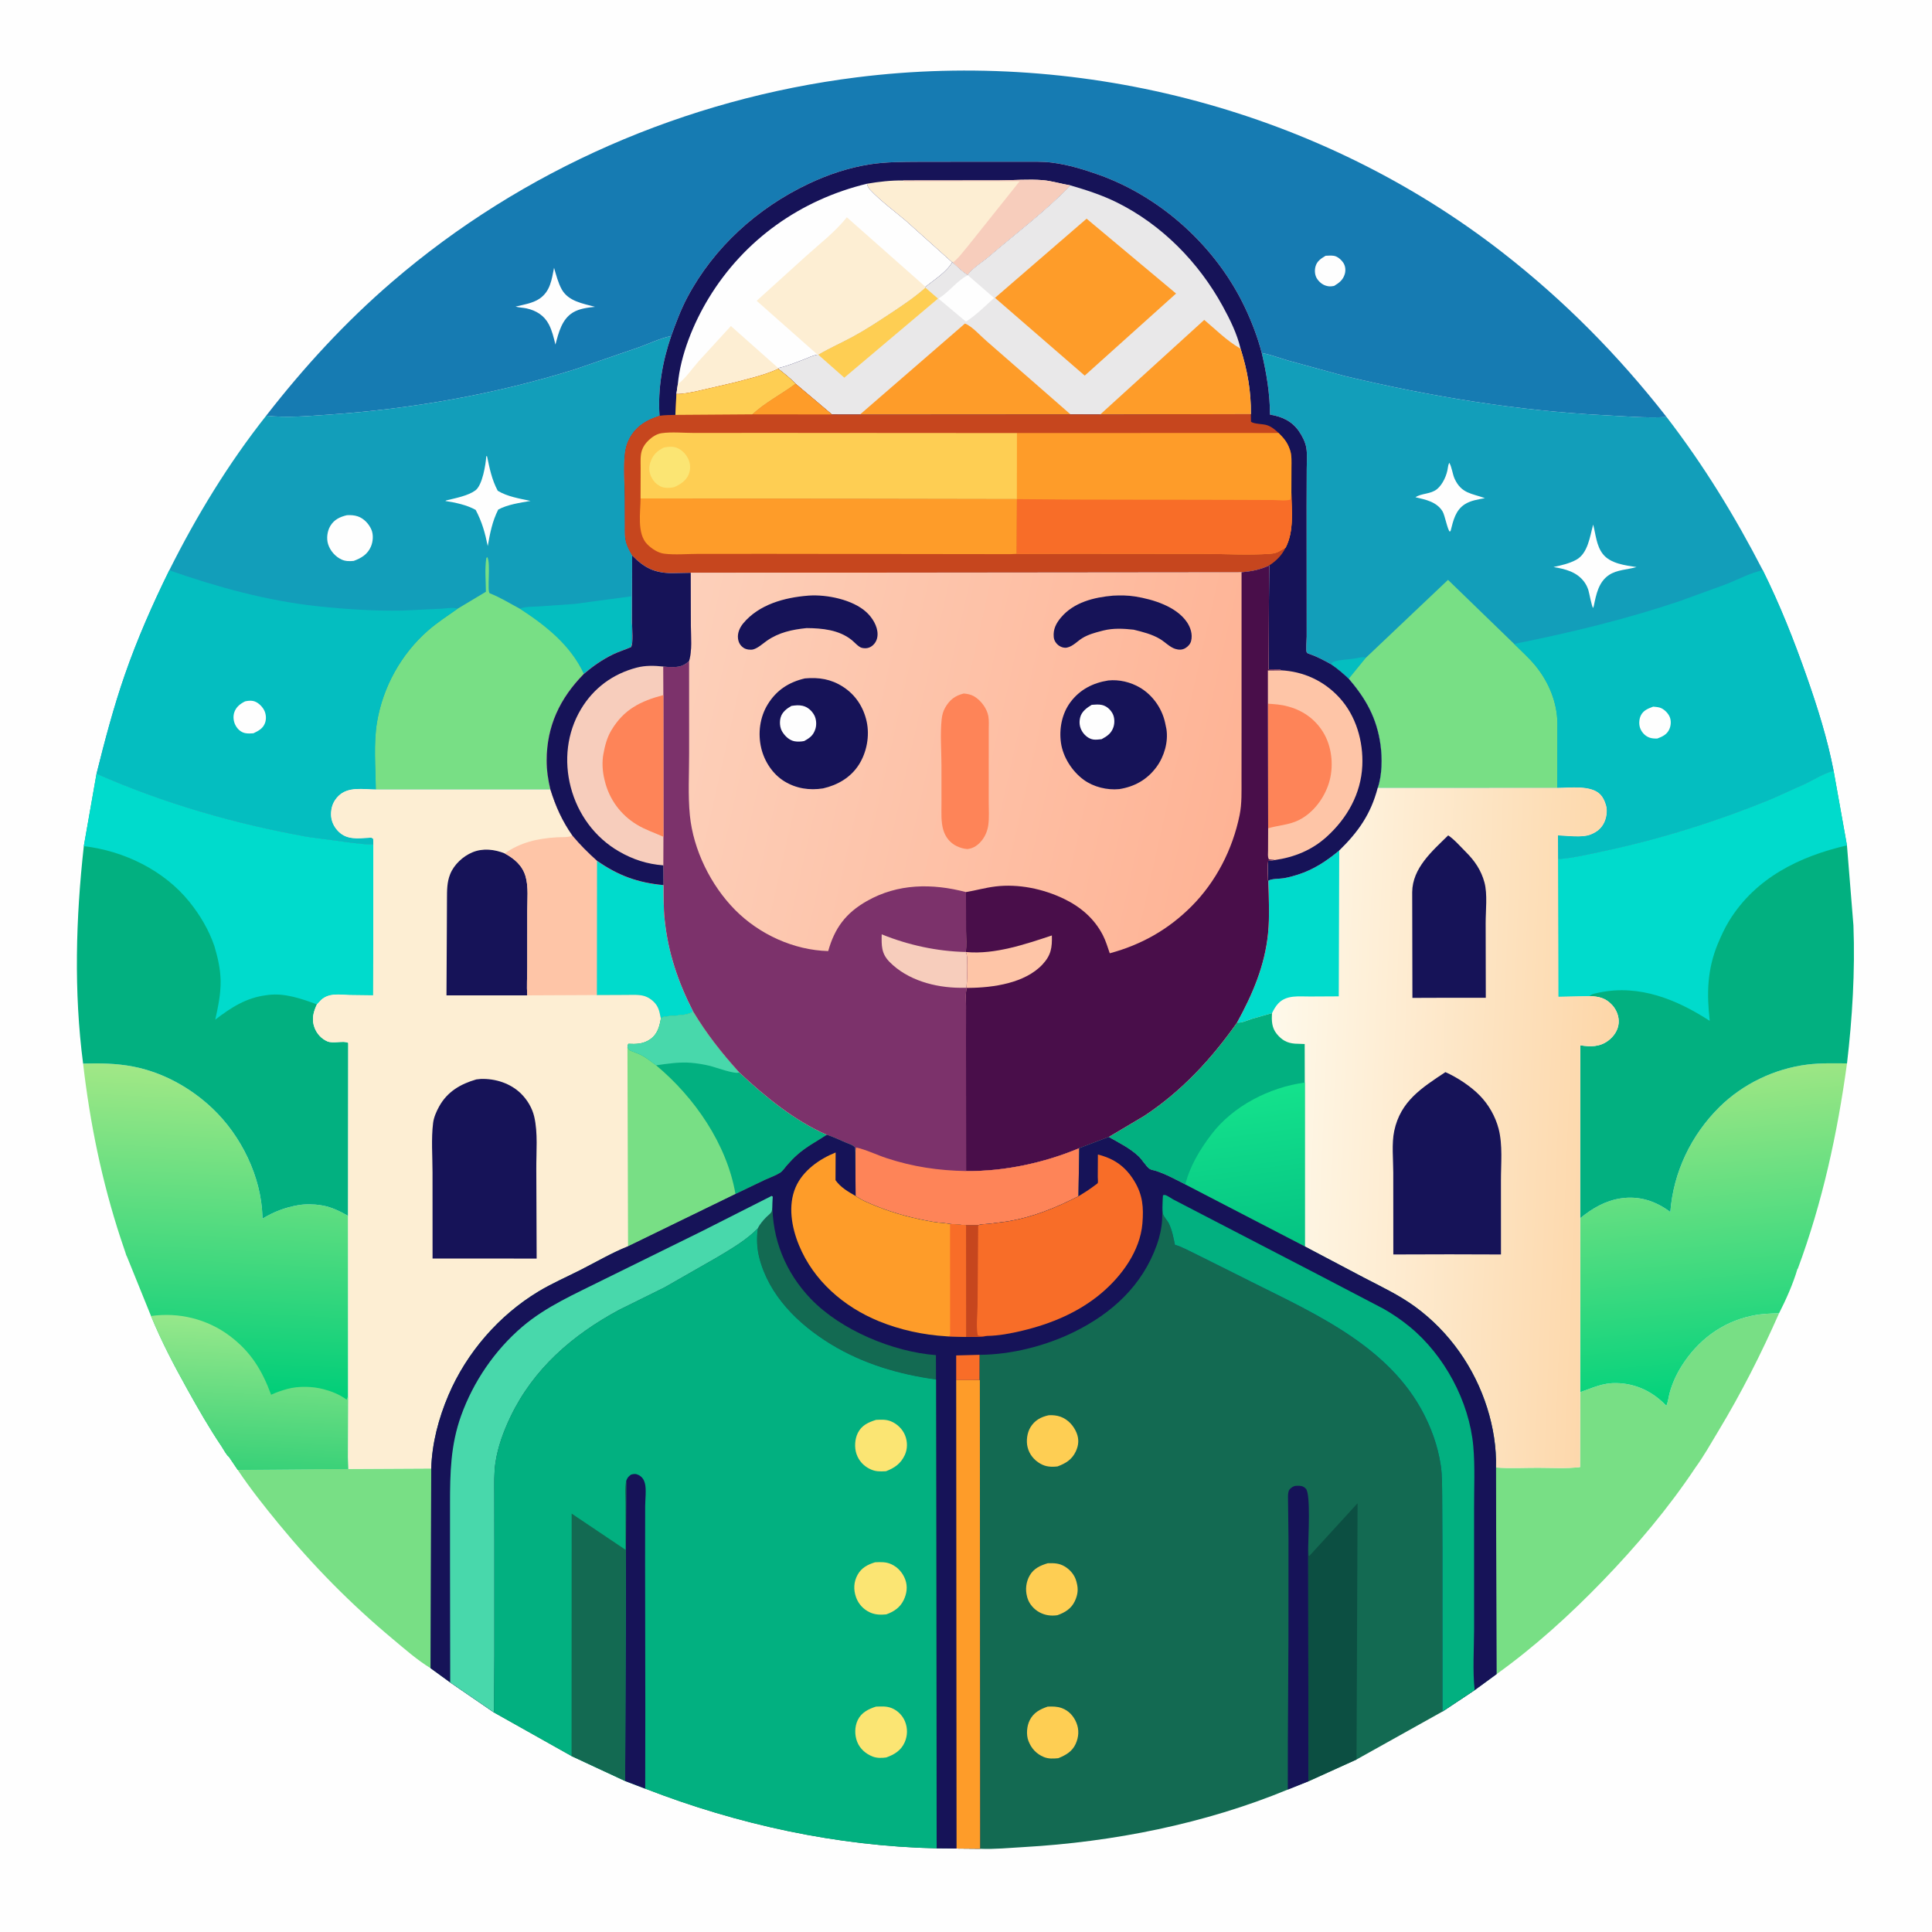 <svg version="1.1" xmlns="http://www.w3.org/2000/svg" style="display: block;" viewBox="0 0 2048 2048" width="1024" height="1024">
<defs>
	<linearGradient id="Gradient1" gradientUnits="userSpaceOnUse" x1="1833.45" y1="1482.53" x2="1800.53" y2="1139.17">
		<stop class="stop0" offset="0" stop-opacity="1" stop-color="rgb(1,210,124)"/>
		<stop class="stop1" offset="1" stop-opacity="1" stop-color="rgb(157,230,132)"/>
	</linearGradient>
	<linearGradient id="Gradient2" gradientUnits="userSpaceOnUse" x1="219.388" y1="1475.61" x2="236.514" y2="1133.33">
		<stop class="stop0" offset="0" stop-opacity="1" stop-color="rgb(0,206,121)"/>
		<stop class="stop1" offset="1" stop-opacity="1" stop-color="rgb(162,232,134)"/>
	</linearGradient>
	<linearGradient id="Gradient3" gradientUnits="userSpaceOnUse" x1="259.957" y1="1557.44" x2="267.829" y2="1397.89">
		<stop class="stop0" offset="0" stop-opacity="1" stop-color="rgb(56,209,120)"/>
		<stop class="stop1" offset="1" stop-opacity="1" stop-color="rgb(151,232,139)"/>
	</linearGradient>
	<linearGradient id="Gradient4" gradientUnits="userSpaceOnUse" x1="1708.56" y1="1197.91" x2="1345.62" y2="1183.37">
		<stop class="stop0" offset="0" stop-opacity="1" stop-color="rgb(253,214,168)"/>
		<stop class="stop1" offset="1" stop-opacity="1" stop-color="rgb(254,249,234)"/>
	</linearGradient>
	<linearGradient id="Gradient5" gradientUnits="userSpaceOnUse" x1="1335.72" y1="1322.87" x2="1314.27" y2="1157.26">
		<stop class="stop0" offset="0" stop-opacity="1" stop-color="rgb(4,195,131)"/>
		<stop class="stop1" offset="1" stop-opacity="1" stop-color="rgb(20,226,140)"/>
	</linearGradient>
	<linearGradient id="Gradient6" gradientUnits="userSpaceOnUse" x1="1313.16" y1="857.445" x2="708.716" y2="721.027">
		<stop class="stop0" offset="0" stop-opacity="1" stop-color="rgb(254,179,149)"/>
		<stop class="stop1" offset="1" stop-opacity="1" stop-color="rgb(253,208,186)"/>
	</linearGradient>
</defs>
<path transform="translate(0,0)" fill="rgb(254,254,254)" d="M -0 -0 L 2048 0 L 2048 2048 L -0 2048 L -0 -0 z"/>
<path transform="translate(0,0)" fill="rgb(120,223,133)" d="M 369.241 1557.08 L 457.118 1556.63 L 456.413 1768.34 C 442.169 1759.72 428.769 1747.81 415.989 1737.14 C 371.863 1700.32 332.085 1659.96 295.6 1615.55 C 280.295 1596.92 265.347 1578.1 251.923 1558.04 L 369.241 1557.08 z"/>
<path transform="translate(0,0)" fill="rgb(120,223,133)" d="M 1675.06 1475.75 C 1688.38 1471.18 1698.85 1465.83 1713.5 1466.13 C 1734.32 1466.56 1752.19 1475.32 1766.4 1490.19 C 1768.23 1485.96 1768.77 1480.65 1770 1476.17 C 1772.74 1466.24 1777.23 1456.47 1782.75 1447.78 C 1799.76 1420.97 1824.78 1401.84 1856.19 1394.99 L 1857.94 1394.62 C 1867.13 1392.62 1876.52 1392.4 1885.88 1392.11 C 1866.72 1435.49 1846 1476.4 1821.5 1517.02 C 1813.71 1529.92 1806.22 1543.36 1797.35 1555.55 C 1768.54 1598.83 1734.74 1638.81 1698.63 1676.14 C 1664.08 1711.85 1626.86 1745.65 1586.42 1774.66 L 1585.79 1555.62 C 1600.4 1556.64 1615.65 1555.86 1630.32 1555.87 C 1644.94 1555.88 1660.39 1556.85 1674.9 1555.18 L 1675.06 1475.75 z"/>
<path transform="translate(0,0)" fill="url(#Gradient1)" d="M 1675.04 1291.38 C 1687.8 1280.93 1701.99 1272.62 1718.53 1270.26 C 1737.96 1267.48 1755.15 1273.2 1770.61 1284.77 C 1773.85 1242.48 1792.71 1203.16 1822.72 1173.48 C 1847.52 1148.96 1881.17 1132.84 1915.77 1128.5 C 1929.72 1126.75 1943.88 1127.14 1957.9 1127.24 C 1947.72 1201.58 1931.91 1274.39 1905.77 1344.85 L 1905.37 1345.15 C 1900.71 1360.95 1893.38 1377.42 1885.88 1392.11 C 1876.52 1392.4 1867.13 1392.62 1857.94 1394.62 L 1856.19 1394.99 C 1824.78 1401.84 1799.76 1420.97 1782.75 1447.78 C 1777.23 1456.47 1772.74 1466.24 1770 1476.17 C 1768.77 1480.65 1768.23 1485.96 1766.4 1490.19 C 1752.19 1475.32 1734.32 1466.56 1713.5 1466.13 C 1698.85 1465.83 1688.38 1471.18 1675.06 1475.75 L 1675.13 1345.67 L 1675.04 1291.38 z"/>
<path transform="translate(0,0)" fill="url(#Gradient2)" d="M 88.094 1127.45 C 105.845 1126.93 123.702 1127.22 141.185 1130.61 C 172.65 1136.72 202.114 1153.07 225.239 1175 C 255.616 1203.81 276.874 1247.14 278.171 1289.27 L 278.197 1291.85 C 290.314 1284.54 301.782 1280.11 315.742 1277.59 C 323.175 1276.24 332.659 1276.37 340.106 1277.62 L 341.795 1277.89 C 351.421 1279.57 360.635 1284.05 369.018 1288.9 L 369.087 1481 L 368.886 1544.55 L 369.241 1557.08 L 251.923 1558.04 L 242.564 1544.17 C 240.401 1543.02 236.536 1535.7 234.814 1533.15 C 221.681 1513.68 210.157 1493.46 198.733 1472.96 C 184.6 1447.61 171.107 1421.9 160.083 1395.03 L 134.443 1331.73 C 133.823 1331.1 133.315 1328.78 132.979 1327.84 L 127.955 1312.96 C 108.052 1252.55 95.379 1190.6 88.094 1127.45 z"/>
<path transform="translate(0,0)" fill="url(#Gradient3)" d="M 160.083 1395.03 C 189.535 1390.83 219.633 1398.18 243.453 1416.05 C 265.887 1432.87 277.811 1452.54 287.409 1478.49 C 293.165 1475.78 298.543 1474.02 304.662 1472.33 C 316.22 1469.13 331.509 1469.52 343.073 1472.64 C 352.178 1475.1 359.811 1478.11 367.477 1483.7 L 368.417 1481.1 L 369.087 1481 L 368.886 1544.55 L 369.241 1557.08 L 251.923 1558.04 L 242.564 1544.17 C 240.401 1543.02 236.536 1535.7 234.814 1533.15 C 221.681 1513.68 210.157 1493.46 198.733 1472.96 C 184.6 1447.61 171.107 1421.9 160.083 1395.03 z"/>
<path transform="translate(0,0)" fill="rgb(2,176,128)" d="M 1651.6 910.601 C 1667.21 909.548 1683.31 905.671 1698.62 902.433 C 1760.06 889.431 1820.28 870.549 1878.33 846.69 L 1914.21 830.56 C 1923.49 826.001 1933.73 819.47 1943.7 817.126 L 1957.85 896.151 L 1964.72 981 C 1966.57 1029.5 1963.54 1079.05 1957.9 1127.24 C 1943.88 1127.14 1929.72 1126.75 1915.77 1128.5 C 1881.17 1132.84 1847.52 1148.96 1822.72 1173.48 C 1792.71 1203.16 1773.85 1242.48 1770.61 1284.77 C 1755.15 1273.2 1737.96 1267.48 1718.53 1270.26 C 1701.99 1272.62 1687.8 1280.93 1675.04 1291.38 L 1675.15 1108.05 C 1685.85 1109.76 1695.8 1109.9 1704.86 1103.05 C 1710.72 1098.63 1715.21 1092.06 1715.83 1084.61 C 1716.42 1077.64 1713.62 1070.47 1708.94 1065.38 C 1701.92 1057.73 1694.69 1056.27 1684.87 1055.94 L 1651.91 1056.6 L 1651.82 1001.75 L 1651.6 910.601 z"/>
<path transform="translate(0,0)" fill="rgb(0,219,204)" d="M 1651.6 910.601 C 1667.21 909.548 1683.31 905.671 1698.62 902.433 C 1760.06 889.431 1820.28 870.549 1878.33 846.69 L 1914.21 830.56 C 1923.49 826.001 1933.73 819.47 1943.7 817.126 L 1957.85 896.151 C 1907.4 907.802 1861.05 930.582 1833.04 976 C 1828.17 983.886 1824.52 992.113 1820.89 1000.62 C 1809.67 1028.04 1809.15 1053 1812.39 1082.17 C 1777.47 1059.51 1738.01 1043.4 1695.53 1052.07 L 1692.93 1052.66 L 1691.48 1052.97 C 1688.75 1053.58 1687.04 1054.03 1684.87 1055.94 L 1651.91 1056.6 L 1651.82 1001.75 L 1651.6 910.601 z"/>
<path transform="translate(0,0)" fill="rgb(2,176,128)" d="M 88.837 896.983 L 102.338 820.16 C 174.582 851.838 248.93 873.247 326.5 887.114 L 373.881 893.473 C 381.269 894.177 388.328 895.301 395.782 895.032 L 395.657 1010.14 L 395.512 1055.06 L 370.5 1054.74 C 359.999 1054.46 348.547 1052.15 340.136 1060.16 L 335.967 1064.68 C 332.135 1072.91 330.069 1080.57 333.478 1089.48 C 335.908 1095.83 340.734 1101.15 347 1103.87 C 353.105 1106.52 364.561 1102.75 369.156 1105.52 L 369.018 1288.9 C 360.635 1284.05 351.421 1279.57 341.795 1277.89 L 340.106 1277.62 C 332.659 1276.37 323.175 1276.24 315.742 1277.59 C 301.782 1280.11 290.314 1284.54 278.197 1291.85 L 278.171 1289.27 C 276.874 1247.14 255.616 1203.81 225.239 1175 C 202.114 1153.07 172.65 1136.72 141.185 1130.61 C 123.702 1127.22 105.845 1126.93 88.094 1127.45 C 78.128 1051.07 80.37 973.363 88.837 896.983 z"/>
<path transform="translate(0,0)" fill="rgb(0,219,204)" d="M 88.837 896.983 L 102.338 820.16 C 174.582 851.838 248.93 873.247 326.5 887.114 L 373.881 893.473 C 381.269 894.177 388.328 895.301 395.782 895.032 L 395.657 1010.14 L 395.512 1055.06 L 370.5 1054.74 C 359.999 1054.46 348.547 1052.15 340.136 1060.16 L 335.967 1064.68 C 319.882 1058.76 301.877 1052.49 284.523 1054.67 L 282.5 1054.93 C 260.931 1057.6 245.04 1067.99 228.177 1080.85 C 231.192 1067.36 234.124 1053.41 233.861 1039.5 C 233.622 1026.86 230.816 1014.91 227.25 1002.85 C 221.33 985.68 212.257 970.305 200.921 956.172 C 173.962 922.561 131.206 901.864 88.837 896.983 z"/>
<path transform="translate(0,0)" fill="rgb(18,158,186)" d="M 1337.54 374.192 L 1338.55 374.388 C 1347.78 376.241 1356.74 379.664 1365.78 382.287 L 1425.06 398.52 C 1516.17 420.3 1608.19 435.433 1701.86 440.212 C 1723.33 441.307 1745.16 443.281 1766.65 442.058 C 1806.18 493.454 1838.89 546.879 1868.63 604.481 C 1886.71 640.863 1901.68 678.676 1915.11 717 C 1926.5 749.481 1937.2 783.298 1943.7 817.126 C 1933.73 819.47 1923.49 826.001 1914.21 830.56 L 1878.33 846.69 C 1820.28 870.549 1760.06 889.431 1698.62 902.433 C 1683.31 905.671 1667.21 909.548 1651.6 910.601 L 1651.51 885.556 C 1661.45 885.861 1677.23 888.253 1686.27 884.584 L 1687.5 884.037 C 1692.77 881.74 1696.82 878.534 1699.71 873.473 C 1702.87 867.935 1704.26 859.759 1702.41 853.516 L 1702.07 852.5 C 1700.9 848.839 1699.35 845.376 1696.72 842.5 C 1687 831.868 1664.17 835.211 1650.81 835.211 L 1460.4 835.261 C 1465.16 822.083 1465.31 803.452 1463.42 789.711 C 1459.54 761.423 1448.12 740.884 1429.73 719.52 C 1423.81 713.893 1417.76 708.735 1411 704.152 C 1403.79 700.136 1396.49 696.177 1388.68 693.455 C 1387.43 693.018 1385.9 692.762 1385.16 691.487 C 1384.1 689.663 1385.15 677.56 1385.14 674.798 L 1385.05 535.666 L 1385.18 496.817 C 1385.21 489.689 1385.89 481.886 1384.76 474.867 C 1383.76 468.652 1380.5 462.286 1376.95 457.148 C 1369.46 446.304 1358.85 441.563 1346.25 439.497 C 1346.16 417.107 1342.58 395.928 1337.54 374.192 z"/>
<path transform="translate(0,0)" fill="rgb(4,190,192)" d="M 1411 704.152 C 1412.12 702.577 1412.58 701.774 1414.5 701.188 C 1421.05 699.187 1429.64 699.124 1436.5 698.017 C 1439.86 697.474 1444.72 695.802 1447.86 697.259 L 1429.73 719.52 C 1423.81 713.893 1417.76 708.735 1411 704.152 z"/>
<path transform="translate(0,0)" fill="rgb(254,254,254)" d="M 1536.26 490.5 C 1539.02 494.908 1539.71 502.758 1542.09 507.811 C 1549.36 523.232 1560.08 523.011 1574.08 528.056 C 1566.87 529.409 1559.2 530.481 1552.89 534.455 C 1542.85 540.779 1540.52 551.791 1537.78 562.5 L 1536.9 563.603 C 1534.5 562.081 1531.64 546.213 1529.23 542.207 C 1523.04 531.925 1511.24 529.622 1500.45 527.095 C 1507.06 522.687 1516.55 523.998 1523.3 518.488 C 1529.43 513.486 1533.9 503.44 1534.83 495.575 C 1535.05 493.653 1535.45 492.293 1536.26 490.5 z"/>
<path transform="translate(0,0)" fill="rgb(254,254,254)" d="M 1688.82 556.085 C 1691.59 566.53 1692.19 578.385 1699.04 587.217 C 1707.01 597.486 1722.87 599.31 1734.79 601.128 C 1725.33 603.842 1714.01 603.915 1705.64 609.5 C 1694.49 616.942 1692.03 630.099 1689.5 642.311 L 1688.78 644.446 C 1687.44 643.767 1684.57 628.013 1683.69 625.353 C 1682.7 622.345 1681.33 619.549 1679.46 616.982 C 1671.58 606.138 1659.23 603.167 1646.76 601.071 C 1654.92 599.322 1663.57 597.396 1670.94 593.346 C 1683.28 586.575 1685.37 568.65 1688.82 556.085 z"/>
<path transform="translate(0,0)" fill="rgb(120,223,133)" d="M 1447.86 697.259 L 1534.95 614.683 L 1605.06 682.594 C 1612.58 690.052 1620.91 697.443 1627.61 705.631 C 1641.64 722.765 1650.79 744.537 1650.91 766.89 L 1650.81 835.211 L 1460.4 835.261 C 1465.16 822.083 1465.31 803.452 1463.42 789.711 C 1459.54 761.423 1448.12 740.884 1429.73 719.52 L 1447.86 697.259 z"/>
<path transform="translate(0,0)" fill="rgb(4,190,192)" d="M 1605.06 682.594 C 1664.8 670.646 1722.92 656.624 1780.7 637.16 L 1830.64 618.951 C 1842.72 614.128 1856.03 607.011 1868.63 604.481 C 1886.71 640.863 1901.68 678.676 1915.11 717 C 1926.5 749.481 1937.2 783.298 1943.7 817.126 C 1933.73 819.47 1923.49 826.001 1914.21 830.56 L 1878.33 846.69 C 1820.28 870.549 1760.06 889.431 1698.62 902.433 C 1683.31 905.671 1667.21 909.548 1651.6 910.601 L 1651.51 885.556 C 1661.45 885.861 1677.23 888.253 1686.27 884.584 L 1687.5 884.037 C 1692.77 881.74 1696.82 878.534 1699.71 873.473 C 1702.87 867.935 1704.26 859.759 1702.41 853.516 L 1702.07 852.5 C 1700.9 848.839 1699.35 845.376 1696.72 842.5 C 1687 831.868 1664.17 835.211 1650.81 835.211 L 1650.91 766.89 C 1650.79 744.537 1641.64 722.765 1627.61 705.631 C 1620.91 697.443 1612.58 690.052 1605.06 682.594 z"/>
<path transform="translate(0,0)" fill="rgb(254,254,254)" d="M 1752.44 749.077 C 1754.77 749.326 1757.24 749.45 1759.5 750.123 C 1763.72 751.381 1768.06 755.695 1769.82 759.655 C 1771.69 763.83 1771.39 768.873 1769.56 773.004 C 1767.07 778.631 1762.22 780.861 1756.77 782.89 C 1754.06 782.951 1751.07 782.832 1748.5 781.891 C 1744.12 780.289 1740.81 776.886 1738.95 772.659 C 1737.08 768.405 1737.34 762.663 1739.32 758.492 C 1741.94 752.984 1747.09 751.095 1752.44 749.077 z"/>
<path transform="translate(0,0)" fill="rgb(18,158,186)" d="M 282.167 440.649 C 304.195 443.095 326.18 441.055 348.188 439.561 C 435.991 433.601 525.365 417.867 609.479 391.515 L 677.921 367.917 C 688.645 364.033 699.365 358.855 710.508 356.376 L 711.494 356.165 C 702.203 383.334 697.19 411.996 699.118 440.762 C 685.36 445.028 673.958 451.879 667.066 465 C 664.286 470.292 662.917 475.61 662.312 481.528 C 660.79 496.415 662.153 512.679 662.251 527.692 L 662.36 557.268 C 662.398 563.761 661.993 570.214 664.108 576.444 C 665.588 580.807 667.826 584.861 670.111 588.841 L 670.002 660.348 C 670.001 665.757 671.58 681.849 668.955 685.99 C 662.711 688.693 656.138 690.668 650.01 693.613 C 638.611 699.092 628.518 706.226 618.918 714.384 C 593.535 740.172 579.524 769.697 579.488 806.201 C 579.478 816.393 580.999 826.978 583.452 836.867 L 398.352 836.906 C 384.925 836.797 369.126 833.465 358.746 843.745 C 353.208 849.229 350.82 855.747 350.868 863.461 C 350.911 870.477 354.165 877.094 359.197 881.886 C 368.201 890.462 379.49 888.715 390.855 888.148 C 393.569 888.013 393.388 887.494 395.592 889.266 L 395.782 895.032 C 388.328 895.301 381.269 894.177 373.881 893.473 L 326.5 887.114 C 248.93 873.247 174.582 851.838 102.338 820.16 C 111.117 784.974 120.433 749.612 132.325 715.328 C 145.469 677.432 161.739 640.516 179.432 604.549 C 208.413 546.677 241.987 491.483 282.167 440.649 z"/>
<path transform="translate(0,0)" fill="rgb(254,254,254)" d="M 515.462 483.5 L 516.291 483.724 C 519.055 496.745 521.313 508.323 527.607 520.226 C 537.92 526.519 550.701 528.45 562.362 531.003 C 551.288 532.916 538.104 534.779 528.148 540.156 C 521.808 552.681 519.479 565.119 517.031 578.835 C 514.12 564.634 510.999 553.347 504.233 540.515 C 494.751 535.189 482.702 532.73 472.047 531.052 C 473.373 530.319 472.801 530.521 474.274 530.162 C 483.414 527.929 496.293 525.447 503.91 519.867 C 511.401 514.379 514.949 492.268 515.462 483.5 z"/>
<path transform="translate(0,0)" fill="rgb(254,254,254)" d="M 367.782 546.13 C 371.656 545.914 375.595 546.112 379.302 547.382 C 385.762 549.594 391.068 555.317 393.719 561.497 C 396.024 566.872 395.452 574.141 393.158 579.469 C 389.612 587.703 382.942 591.64 374.951 594.584 C 370.592 595.025 366.253 595.025 362.174 593.18 C 355.452 590.14 349.863 583.709 347.743 576.646 C 345.92 570.569 346.898 562.955 350.171 557.5 C 354.251 550.701 360.44 547.865 367.782 546.13 z"/>
<path transform="translate(0,0)" fill="rgb(4,190,192)" d="M 551.047 645.289 C 556.833 642.835 564.19 643.288 570.409 642.879 L 609.063 640.196 L 669 632.136 L 668.955 685.99 C 662.711 688.693 656.138 690.668 650.01 693.613 C 638.611 699.092 628.518 706.226 618.918 714.384 C 604.824 683.921 578.55 663.157 551.047 645.289 z"/>
<path transform="translate(0,0)" fill="rgb(120,223,133)" d="M 485.009 645.303 L 515.078 627.297 C 514.982 615.878 513.75 602.726 515.51 591.5 L 516.5 590.51 C 520.586 596.659 515.88 627.613 519.251 628.934 C 530.402 633.305 540.511 639.693 551.047 645.289 C 578.55 663.157 604.824 683.921 618.918 714.384 C 593.535 740.172 579.524 769.697 579.488 806.201 C 579.478 816.393 580.999 826.978 583.452 836.867 L 398.352 836.906 C 398.113 813.693 395.812 788.038 399.7 765.188 C 406.005 728.123 425.154 693.472 453.435 668.617 C 463.201 660.034 474.386 652.79 485.009 645.303 z"/>
<path transform="translate(0,0)" fill="rgb(4,190,192)" d="M 179.432 604.549 C 229.559 622.093 282.996 636.891 335.932 642.564 C 365.974 645.783 396.625 647.792 426.854 647.221 L 468.5 645.214 C 473.32 644.947 480.583 643.569 485.009 645.303 C 474.386 652.79 463.201 660.034 453.435 668.617 C 425.154 693.472 406.005 728.123 399.7 765.188 C 395.812 788.038 398.113 813.693 398.352 836.906 C 384.925 836.797 369.126 833.465 358.746 843.745 C 353.208 849.229 350.82 855.747 350.868 863.461 C 350.911 870.477 354.165 877.094 359.197 881.886 C 368.201 890.462 379.49 888.715 390.855 888.148 C 393.569 888.013 393.388 887.494 395.592 889.266 L 395.782 895.032 C 388.328 895.301 381.269 894.177 373.881 893.473 L 326.5 887.114 C 248.93 873.247 174.582 851.838 102.338 820.16 C 111.117 784.974 120.433 749.612 132.325 715.328 C 145.469 677.432 161.739 640.516 179.432 604.549 z"/>
<path transform="translate(0,0)" fill="rgb(254,254,254)" d="M 259.744 743.5 C 262.435 742.861 265.441 742.533 268.19 743.05 C 272.88 743.932 277.403 748.203 279.69 752.245 C 282.073 756.457 282.581 761.973 280.893 766.5 C 278.717 772.335 273.941 774.755 268.663 777.312 C 265.821 777.557 262.6 777.709 259.8 777.116 C 255.376 776.178 252.007 773.068 249.833 769.212 C 247.502 765.079 246.815 759.59 248.365 755.077 C 250.323 749.377 254.545 746.134 259.744 743.5 z"/>
<path transform="translate(0,0)" fill="url(#Gradient4)" d="M 1650.81 835.211 C 1664.17 835.211 1687 831.868 1696.72 842.5 C 1699.35 845.376 1700.9 848.839 1702.07 852.5 L 1702.41 853.516 C 1704.26 859.759 1702.87 867.935 1699.71 873.473 C 1696.82 878.534 1692.77 881.74 1687.5 884.037 L 1686.27 884.584 C 1677.23 888.253 1661.45 885.861 1651.51 885.556 L 1651.6 910.601 L 1651.82 1001.75 L 1651.91 1056.6 L 1684.87 1055.94 C 1694.69 1056.27 1701.92 1057.73 1708.94 1065.38 C 1713.62 1070.47 1716.42 1077.64 1715.83 1084.61 C 1715.21 1092.06 1710.72 1098.63 1704.86 1103.05 C 1695.8 1109.9 1685.85 1109.76 1675.15 1108.05 L 1675.04 1291.38 L 1675.13 1345.67 L 1675.06 1475.75 L 1674.9 1555.18 C 1660.39 1556.85 1644.94 1555.88 1630.32 1555.87 C 1615.65 1555.86 1600.4 1556.64 1585.79 1555.62 C 1586.39 1534.3 1582.87 1512.85 1576.49 1492.52 C 1563.06 1449.79 1536.37 1411.7 1500.11 1385.2 C 1483.13 1372.8 1464.38 1364.03 1445.83 1354.36 L 1383.17 1321.3 L 1256.47 1255.65 C 1246.32 1250.5 1236.08 1244.79 1225.22 1241.27 C 1223.52 1240.72 1220.08 1240.19 1218.79 1239.31 C 1214.73 1236.56 1210.69 1229.33 1206.77 1225.69 C 1197.32 1216.9 1186.26 1211.62 1175.22 1205.26 L 1212.9 1182.88 C 1252.37 1156.93 1284.33 1122.38 1311.3 1083.93 C 1327.78 1053.95 1340.79 1023.59 1344.18 989.232 C 1345.96 971.164 1344.96 952.002 1344.42 933.824 C 1346.61 931.394 1356.67 931.636 1360.5 931.007 C 1365.7 930.155 1371 928.685 1376 927.09 C 1392.53 921.82 1406.43 912.644 1419.64 901.561 C 1439.92 881.743 1453.16 862.94 1460.4 835.261 L 1650.81 835.211 z"/>
<path transform="translate(0,0)" fill="rgb(0,219,204)" d="M 1344.42 933.824 C 1346.61 931.394 1356.67 931.636 1360.5 931.007 C 1365.7 930.155 1371 928.685 1376 927.09 C 1392.53 921.82 1406.43 912.644 1419.64 901.561 L 1419.15 1056.17 L 1388.63 1056.33 C 1377.1 1056.42 1363.95 1054.41 1355.19 1063.5 C 1352.3 1066.5 1350.22 1070.23 1348.43 1073.96 L 1327.05 1080.02 C 1322.36 1081.52 1316.21 1084.64 1311.3 1083.93 C 1327.78 1053.95 1340.79 1023.59 1344.18 989.232 C 1345.96 971.164 1344.96 952.002 1344.42 933.824 z"/>
<path transform="translate(0,0)" fill="rgb(22,19,88)" d="M 1535.15 885.549 C 1541.49 889.677 1548.47 897.75 1553.86 903.12 C 1563.28 912.512 1570.1 922.514 1573.58 935.43 C 1576.94 947.875 1574.83 965.536 1574.86 978.507 L 1575.01 1057.67 L 1538.5 1057.67 L 1497.22 1057.81 L 1496.99 945.728 C 1497.22 920.073 1518.31 902.094 1535.15 885.549 z"/>
<path transform="translate(0,0)" fill="rgb(22,19,88)" d="M 1532.17 1136.51 C 1544.64 1141.96 1558.96 1151.45 1568.52 1161.19 C 1578.01 1170.86 1585.19 1183.49 1588.6 1196.61 C 1593.07 1213.8 1591.03 1233.85 1591.06 1251.53 L 1591.09 1329.79 L 1536.5 1329.63 L 1476.98 1329.79 L 1476.91 1242.85 C 1476.91 1229.02 1475.1 1212.24 1477.95 1198.79 C 1484.66 1167.16 1507.23 1153.09 1532.17 1136.51 z"/>
<path transform="translate(0,0)" fill="rgb(2,176,128)" d="M 1311.3 1083.93 C 1316.21 1084.64 1322.36 1081.52 1327.05 1080.02 L 1348.43 1073.96 C 1347.81 1081.91 1348.1 1089.5 1353.44 1096.02 C 1358.72 1102.47 1364.29 1105.69 1372.62 1106.32 L 1383.03 1106.71 L 1383.13 1147.55 L 1383.17 1321.3 L 1256.47 1255.65 C 1246.32 1250.5 1236.08 1244.79 1225.22 1241.27 C 1223.52 1240.72 1220.08 1240.19 1218.79 1239.31 C 1214.73 1236.56 1210.69 1229.33 1206.77 1225.69 C 1197.32 1216.9 1186.26 1211.62 1175.22 1205.26 L 1212.9 1182.88 C 1252.37 1156.93 1284.33 1122.38 1311.3 1083.93 z"/>
<path transform="translate(0,0)" fill="url(#Gradient5)" d="M 1383.13 1147.55 L 1383.17 1321.3 L 1256.47 1255.65 C 1261.24 1236.21 1272.07 1218.41 1284.06 1202.62 C 1307.09 1172.28 1345.79 1152.6 1383.13 1147.55 z"/>
<path transform="translate(0,0)" fill="rgb(253,238,211)" d="M 395.782 895.032 L 395.592 889.266 C 393.388 887.494 393.569 888.013 390.855 888.148 C 379.49 888.715 368.201 890.462 359.197 881.886 C 354.165 877.094 350.911 870.477 350.868 863.461 C 350.82 855.747 353.208 849.229 358.746 843.745 C 369.126 833.465 384.925 836.797 398.352 836.906 L 583.452 836.867 C 589.208 855.204 595.83 869.992 606.828 885.798 C 614.886 895.47 623.529 904.041 632.886 912.436 C 655.317 928.144 676.02 935.689 703.379 938.241 C 703.574 950.062 703.295 962.301 704.49 974.057 C 708.084 1009.42 718.631 1040.66 734.732 1072.16 C 749.095 1096.05 765.026 1116.25 783.714 1136.85 C 810.747 1162.24 842.319 1188.05 876.505 1202.95 C 865.932 1209.89 855.165 1215.43 845.552 1223.83 C 841.472 1227.4 837.643 1231.41 834.088 1235.5 C 831.836 1238.09 829.803 1241.43 826.89 1243.28 C 822.082 1246.32 816.114 1248.33 810.914 1250.72 L 779.629 1265.72 L 665.752 1321.15 C 648.355 1328.09 631.67 1337.94 614.933 1346.41 C 600.277 1353.82 585.023 1360.47 570.947 1368.94 C 528.92 1394.23 494.674 1433.74 475.427 1478.83 C 464.946 1503.39 457.956 1529.88 457.118 1556.63 L 369.241 1557.08 L 368.886 1544.55 L 369.087 1481 L 369.018 1288.9 L 369.156 1105.52 C 364.561 1102.75 353.105 1106.52 347 1103.87 C 340.734 1101.15 335.908 1095.83 333.478 1089.48 C 330.069 1080.57 332.135 1072.91 335.967 1064.68 L 340.136 1060.16 C 348.547 1052.15 359.999 1054.46 370.5 1054.74 L 395.512 1055.06 L 395.657 1010.14 L 395.782 895.032 z"/>
<path transform="translate(0,0)" fill="rgb(22,19,88)" d="M 558.899 1055.13 L 473.29 1055.14 L 473.676 983.233 L 473.811 953.25 C 473.877 943.933 473.676 935.339 477.26 926.5 C 481.365 916.375 490.801 907.666 500.788 903.5 C 511.907 898.862 524.163 900.332 535.052 904.665 C 545.275 910.227 553.805 917.415 557.169 929.131 C 560.332 940.143 558.935 953.627 558.945 965.052 L 558.921 1025.31 C 558.906 1035.14 558.198 1045.36 558.899 1055.13 z"/>
<path transform="translate(0,0)" fill="rgb(22,19,88)" d="M 504.907 1144.23 L 509.5 1143.74 C 525.037 1143.14 541.374 1148.38 552.5 1159.48 C 559.058 1166.03 564.144 1174.56 566.28 1183.62 C 570.34 1200.83 568.394 1221.26 568.503 1239.05 L 568.869 1334.17 L 523.5 1334.08 L 458.536 1334.07 L 458.488 1242.8 C 458.497 1225.73 457.006 1207.33 459.101 1190.46 C 459.854 1184.39 462.562 1178.25 465.497 1172.93 C 474.136 1157.26 488.175 1149.05 504.907 1144.23 z"/>
<path transform="translate(0,0)" fill="rgb(254,197,167)" d="M 606.828 885.798 C 614.886 895.47 623.529 904.041 632.886 912.436 C 655.317 928.144 676.02 935.689 703.379 938.241 C 703.574 950.062 703.295 962.301 704.49 974.057 C 708.084 1009.42 718.631 1040.66 734.732 1072.16 C 728.962 1076.89 715.259 1076.28 707.562 1077.32 C 705.086 1077.66 702.191 1077.73 700.574 1079.71 L 700.085 1077.48 C 698.91 1071.33 697.717 1066.61 693.118 1062.04 C 690.65 1059.58 687.289 1057.3 683.996 1056.13 C 678.161 1054.05 670.65 1054.64 664.517 1054.64 L 632.736 1054.78 L 558.899 1055.13 C 558.198 1045.36 558.906 1035.14 558.921 1025.31 L 558.945 965.052 C 558.935 953.627 560.332 940.143 557.169 929.131 C 553.805 917.415 545.275 910.227 535.052 904.665 C 551.785 892.885 569.841 888.82 590.116 887.588 C 595.442 887.264 601.923 888.008 606.828 885.798 z"/>
<path transform="translate(0,0)" fill="rgb(0,219,204)" d="M 632.886 912.436 C 655.317 928.144 676.02 935.689 703.379 938.241 C 703.574 950.062 703.295 962.301 704.49 974.057 C 708.084 1009.42 718.631 1040.66 734.732 1072.16 C 728.962 1076.89 715.259 1076.28 707.562 1077.32 C 705.086 1077.66 702.191 1077.73 700.574 1079.71 L 700.085 1077.48 C 698.91 1071.33 697.717 1066.61 693.118 1062.04 C 690.65 1059.58 687.289 1057.3 683.996 1056.13 C 678.161 1054.05 670.65 1054.64 664.517 1054.64 L 632.736 1054.78 L 632.886 912.436 z"/>
<path transform="translate(0,0)" fill="rgb(120,223,133)" d="M 734.732 1072.16 C 749.095 1096.05 765.026 1116.25 783.714 1136.85 C 810.747 1162.24 842.319 1188.05 876.505 1202.95 C 865.932 1209.89 855.165 1215.43 845.552 1223.83 C 841.472 1227.4 837.643 1231.41 834.088 1235.5 C 831.836 1238.09 829.803 1241.43 826.89 1243.28 C 822.082 1246.32 816.114 1248.33 810.914 1250.72 L 779.629 1265.72 L 665.752 1321.15 L 665.123 1110.14 C 665.198 1108.6 665.457 1107.9 666.029 1106.5 C 674.491 1106.92 681.783 1106.75 689 1101.89 C 696.895 1096.56 699.053 1088.52 700.574 1079.71 C 702.191 1077.73 705.086 1077.66 707.562 1077.32 C 715.259 1076.28 728.962 1076.89 734.732 1072.16 z"/>
<path transform="translate(0,0)" fill="rgb(2,176,128)" d="M 734.732 1072.16 C 749.095 1096.05 765.026 1116.25 783.714 1136.85 C 810.747 1162.24 842.319 1188.05 876.505 1202.95 C 865.932 1209.89 855.165 1215.43 845.552 1223.83 C 841.472 1227.4 837.643 1231.41 834.088 1235.5 C 831.836 1238.09 829.803 1241.43 826.89 1243.28 C 822.082 1246.32 816.114 1248.33 810.914 1250.72 L 779.629 1265.72 C 770.482 1212.72 736.129 1163.11 695.521 1129.3 C 689.242 1124.57 682.799 1119.23 675.337 1116.5 L 668.782 1113.94 C 666.815 1113.25 666.299 1111.81 665.123 1110.14 C 665.198 1108.6 665.457 1107.9 666.029 1106.5 C 674.491 1106.92 681.783 1106.75 689 1101.89 C 696.895 1096.56 699.053 1088.52 700.574 1079.71 C 702.191 1077.73 705.086 1077.66 707.562 1077.32 C 715.259 1076.28 728.962 1076.89 734.732 1072.16 z"/>
<path transform="translate(0,0)" fill="rgb(72,216,171)" d="M 734.732 1072.16 C 749.095 1096.05 765.026 1116.25 783.714 1136.85 C 778.988 1139.05 758.599 1131.31 752.38 1129.84 C 745.754 1128.26 739.277 1127.18 732.5 1126.61 C 720.349 1125.6 707.553 1127.5 695.521 1129.3 C 689.242 1124.57 682.799 1119.23 675.337 1116.5 L 668.782 1113.94 C 666.815 1113.25 666.299 1111.81 665.123 1110.14 C 665.198 1108.6 665.457 1107.9 666.029 1106.5 C 674.491 1106.92 681.783 1106.75 689 1101.89 C 696.895 1096.56 699.053 1088.52 700.574 1079.71 C 702.191 1077.73 705.086 1077.66 707.562 1077.32 C 715.259 1076.28 728.962 1076.89 734.732 1072.16 z"/>
<path transform="translate(0,0)" fill="rgb(22,123,178)" d="M 282.167 440.649 C 322.363 388.987 365.915 341.574 415.603 298.813 C 554.179 179.557 726.976 104.751 908 82.001 C 1149.55 51.644 1400.5 117.865 1592.91 267.791 C 1658.41 318.825 1715.54 376.686 1766.65 442.058 C 1745.16 443.281 1723.33 441.307 1701.86 440.212 C 1608.19 435.433 1516.17 420.3 1425.06 398.52 L 1365.78 382.287 C 1356.74 379.664 1347.78 376.241 1338.55 374.388 L 1337.54 374.192 C 1333.27 357.732 1327.01 341.372 1319.74 326.009 C 1289.57 262.249 1231.88 209.388 1165.48 185.514 C 1149.19 179.657 1131.92 174.454 1114.72 172.32 C 1105.08 171.125 1094.94 171.482 1085.23 171.454 L 1040.13 171.416 L 974.261 171.501 C 956.619 171.626 939.023 171.514 921.55 174.288 C 899.213 177.834 877.414 185.182 857.007 194.847 C 802.933 220.457 756.674 262.2 728.5 315.384 C 721.606 328.398 716.466 342.332 711.494 356.165 L 710.508 356.376 C 699.365 358.855 688.645 364.033 677.921 367.917 L 609.479 391.515 C 525.365 417.867 435.991 433.601 348.188 439.561 C 326.18 441.055 304.195 443.095 282.167 440.649 z"/>
<path transform="translate(0,0)" fill="rgb(254,254,254)" d="M 1405.22 271.118 C 1408.08 270.985 1411.15 270.744 1414 271.184 C 1418.03 271.807 1422.31 275.756 1424.31 279.142 C 1426.28 282.485 1426.6 286.744 1425.53 290.44 C 1423.73 296.72 1419.56 299.874 1414.19 303.095 C 1412.35 303.401 1410.63 303.695 1408.76 303.512 C 1403.52 303 1399.27 300.046 1396.3 295.746 C 1393.73 292.019 1393.34 286.93 1394.45 282.621 C 1395.95 276.851 1400.4 274.001 1405.22 271.118 z"/>
<path transform="translate(0,0)" fill="rgb(254,254,254)" d="M 587.314 283.875 C 589.511 291.361 591.62 299.811 595.418 306.669 C 602.499 319.456 617.865 321.722 630.72 325.25 C 622.895 326.114 614.392 327.053 607.5 331.158 C 595.54 338.279 592.105 352.783 588.79 365.277 C 586.984 358.021 585.289 350.547 581.81 343.872 C 576.879 334.412 568.497 329.21 558.211 326.922 C 554.337 326.061 550.296 326.117 546.5 324.997 C 554.863 322.975 564.749 321.493 571.933 316.605 C 583.349 308.839 584.845 296.329 587.314 283.875 z"/>
<path transform="translate(0,0)" fill="rgb(22,19,88)" d="M 711.494 356.165 C 716.466 342.332 721.606 328.398 728.5 315.384 C 756.674 262.2 802.933 220.457 857.007 194.847 C 877.414 185.182 899.213 177.834 921.55 174.288 C 939.023 171.514 956.619 171.626 974.261 171.501 L 1040.13 171.416 L 1085.23 171.454 C 1094.94 171.482 1105.08 171.125 1114.72 172.32 C 1131.92 174.454 1149.19 179.657 1165.48 185.514 C 1231.88 209.388 1289.57 262.249 1319.74 326.009 C 1327.01 341.372 1333.27 357.732 1337.54 374.192 C 1342.58 395.928 1346.16 417.107 1346.25 439.497 C 1358.85 441.563 1369.46 446.304 1376.95 457.148 C 1380.5 462.286 1383.76 468.652 1384.76 474.867 C 1385.89 481.886 1385.21 489.689 1385.18 496.817 L 1385.05 535.666 L 1385.14 674.798 C 1385.15 677.56 1384.1 689.663 1385.16 691.487 C 1385.9 692.762 1387.43 693.018 1388.68 693.455 C 1396.49 696.177 1403.79 700.136 1411 704.152 C 1417.76 708.735 1423.81 713.893 1429.73 719.52 C 1448.12 740.884 1459.54 761.423 1463.42 789.711 C 1465.31 803.452 1465.16 822.083 1460.4 835.261 C 1453.16 862.94 1439.92 881.743 1419.64 901.561 C 1406.43 912.644 1392.53 921.82 1376 927.09 C 1371 928.685 1365.7 930.155 1360.5 931.007 C 1356.67 931.636 1346.61 931.394 1344.42 933.824 L 1344.15 933.456 C 1344.05 926.689 1343.28 919.153 1344.38 912.5 L 1351.21 911.701 L 1345 910.945 C 1343.56 908.176 1344.17 904.538 1344.18 901.424 L 1344.28 878.019 L 1344 745.95 L 1343.97 710.657 L 1357.75 710.546 L 1357.18 709.761 L 1344.76 709.595 L 1345.32 599.47 C 1335.27 604.044 1327.06 605.558 1316.11 606.613 L 732.204 607.212 L 712.249 607.602 C 693.61 607.348 683.039 602.015 670.111 588.841 C 667.826 584.861 665.588 580.807 664.108 576.444 C 661.993 570.214 662.398 563.761 662.36 557.268 L 662.251 527.692 C 662.153 512.679 660.79 496.415 662.312 481.528 C 662.917 475.61 664.286 470.292 667.066 465 C 673.958 451.879 685.36 445.028 699.118 440.762 C 697.19 411.996 702.203 383.334 711.494 356.165 z"/>
<path transform="translate(0,0)" fill="rgb(253,238,211)" d="M 957.268 191.297 L 1059.12 191.187 C 1074.18 191.179 1090.33 189.742 1105.26 190.966 C 1115 191.765 1124.98 194.942 1134.68 196.517 C 1108.51 223.678 1077.09 247.15 1048.5 271.718 C 1041.67 277.583 1030.79 284.134 1025.68 291.252 C 1020.37 288.186 1014.62 282.403 1010.05 278.249 L 1009.3 278.023 L 960.351 234.123 C 947.815 223.436 933.529 213.114 922.318 201.104 C 920.475 199.13 919.691 197.362 918.963 194.771 C 931.793 192.569 944.244 191.156 957.268 191.297 z"/>
<path transform="translate(0,0)" fill="rgb(247,205,188)" d="M 957.268 191.297 L 1059.12 191.187 C 1074.18 191.179 1090.33 189.742 1105.26 190.966 C 1115 191.765 1124.98 194.942 1134.68 196.517 C 1108.51 223.678 1077.09 247.15 1048.5 271.718 C 1041.67 277.583 1030.79 284.134 1025.68 291.252 C 1020.37 288.186 1014.62 282.403 1010.05 278.249 C 1015.71 274.25 1021.03 266.657 1025.64 261.338 L 1080.81 192.205 L 958.535 192.322 L 957.268 191.297 z"/>
<path transform="translate(0,0)" fill="rgb(254,197,167)" d="M 1344 745.95 L 1343.97 710.657 L 1357.75 710.546 C 1381.71 711.718 1403.36 721.645 1419.76 739.472 C 1437.5 758.774 1445.29 785.912 1444.1 811.731 C 1442.72 841.418 1428.05 867.334 1406.35 887.003 C 1390.67 901.212 1371.95 908.774 1351.21 911.701 L 1345 910.945 C 1343.56 908.176 1344.17 904.538 1344.18 901.424 L 1344.28 878.019 L 1344 745.95 z"/>
<path transform="translate(0,0)" fill="rgb(254,132,88)" d="M 1344 745.95 C 1351.19 746.443 1358.04 746.831 1365 748.8 L 1366.65 749.256 C 1382.77 753.813 1396.07 764.037 1404.11 778.819 C 1412.25 793.792 1413.8 813.709 1408.72 830 C 1403.72 846.042 1392.37 861.369 1377.28 869.115 C 1366.6 874.594 1355.47 874.691 1344.28 878.019 L 1344 745.95 z"/>
<path transform="translate(0,0)" fill="rgb(254,254,254)" d="M 718.529 407.232 C 721.405 375.991 735.207 342.452 751.297 315.987 C 788.986 253.997 848.633 211.828 918.963 194.771 C 919.691 197.362 920.475 199.13 922.318 201.104 C 933.529 213.114 947.815 223.436 960.351 234.123 L 1009.3 278.023 C 1003.81 288.107 989.968 296.856 980.996 304.011 L 980.996 304.989 C 969.191 315.504 956.171 324.106 943 332.804 C 930.313 341.183 917.53 349.595 904.154 356.845 C 892.015 363.424 879.291 369 867.409 376.035 L 866.635 375.959 C 861.59 376.776 857.141 379.078 852.406 380.893 C 843.362 384.359 834.461 388.018 824.984 390.165 L 824.984 390.985 C 810.128 397.789 793.195 401.542 777.426 405.735 L 737 415.051 C 730.499 416.22 723.643 417.803 717.023 417.553 L 718.529 407.232 z"/>
<path transform="translate(0,0)" fill="rgb(253,238,211)" d="M 718.529 407.232 C 726.966 400.923 733.715 390.686 740.765 382.735 L 774.767 345.603 L 824.984 390.165 L 824.984 390.985 C 810.128 397.789 793.195 401.542 777.426 405.735 L 737 415.051 C 730.499 416.22 723.643 417.803 717.023 417.553 L 718.529 407.232 z"/>
<path transform="translate(0,0)" fill="rgb(253,238,211)" d="M 866.635 375.959 L 802.096 318.873 L 854.41 271.5 C 868.581 258.702 884.288 246.628 896.455 231.838 L 897.683 230.329 L 980.996 304.011 L 980.996 304.989 C 969.191 315.504 956.171 324.106 943 332.804 C 930.313 341.183 917.53 349.595 904.154 356.845 C 892.015 363.424 879.291 369 867.409 376.035 L 866.635 375.959 z"/>
<path transform="translate(0,0)" fill="rgb(233,232,233)" d="M 1134.68 196.517 C 1151.36 201.347 1168.15 206.774 1183.74 214.486 C 1231.53 238.131 1270.65 278.025 1296.11 324.519 C 1303.83 338.618 1311.39 353.815 1315.04 369.571 C 1322.23 392.271 1326.31 415.068 1325.97 438.971 L 1166.31 439.34 L 1134.76 439.235 L 911.632 439.389 L 881.872 439.326 L 843.319 406.807 C 837.819 400.963 831.32 395.883 824.984 390.985 L 824.984 390.165 C 834.461 388.018 843.362 384.359 852.406 380.893 C 857.141 379.078 861.59 376.776 866.635 375.959 L 867.409 376.035 C 879.291 369 892.015 363.424 904.154 356.845 C 917.53 349.595 930.313 341.183 943 332.804 C 956.171 324.106 969.191 315.504 980.996 304.989 L 980.996 304.011 C 989.968 296.856 1003.81 288.107 1009.3 278.023 L 1010.05 278.249 C 1014.62 282.403 1020.37 288.186 1025.68 291.252 C 1030.79 284.134 1041.67 277.583 1048.5 271.718 C 1077.09 247.15 1108.51 223.678 1134.68 196.517 z"/>
<path transform="translate(0,0)" fill="rgb(254,254,254)" d="M 1025.97 291.735 L 1053.76 315.855 C 1044.51 324.303 1034.43 334.299 1023.92 340.911 L 994.789 316.523 C 1005.84 309.791 1014.57 297.407 1025.97 291.735 z"/>
<path transform="translate(0,0)" fill="rgb(254,206,83)" d="M 980.996 304.989 L 994.318 316.512 L 894.989 400.354 L 867.409 376.035 C 879.291 369 892.015 363.424 904.154 356.845 C 917.53 349.595 930.313 341.183 943 332.804 C 956.171 324.106 969.191 315.504 980.996 304.989 z"/>
<path transform="translate(0,0)" fill="rgb(254,156,41)" d="M 1166.31 439.34 L 1276.55 339.091 C 1288.45 349.116 1300.67 361.362 1314.14 369.069 L 1315.04 369.571 C 1322.23 392.271 1326.31 415.068 1325.97 438.971 L 1166.31 439.34 z"/>
<path transform="translate(0,0)" fill="rgb(254,156,41)" d="M 1022.86 342.984 C 1030.14 345.524 1039.64 356.325 1045.82 361.565 L 1103.71 412.078 L 1134.76 439.235 L 911.632 439.389 L 1022.86 342.984 z"/>
<path transform="translate(0,0)" fill="rgb(254,156,41)" d="M 1151.83 231.815 L 1246.68 311.162 L 1149.83 398.172 L 1054.74 315.728 L 1151.83 231.815 z"/>
<path transform="translate(0,0)" fill="rgb(198,70,30)" d="M 824.984 390.985 C 831.32 395.883 837.819 400.963 843.319 406.807 L 881.872 439.326 L 911.632 439.389 L 1134.76 439.235 L 1166.31 439.34 L 1325.97 438.971 L 1326.1 447 C 1329.18 449.618 1338.6 449.226 1342.98 450.669 C 1347.92 452.297 1351.61 455.424 1355.32 458.951 C 1360.71 464.253 1364.55 468.708 1367.08 476 L 1367.57 477.363 C 1369.43 483.046 1368.99 489.451 1368.98 495.381 L 1368.91 522.609 C 1369.07 542.007 1371.91 562.663 1362.88 580.406 C 1358.78 588.575 1353.02 594.59 1345.32 599.47 C 1335.27 604.044 1327.06 605.558 1316.11 606.613 L 732.204 607.212 L 712.249 607.602 C 693.61 607.348 683.039 602.015 670.111 588.841 C 667.826 584.861 665.588 580.807 664.108 576.444 C 661.993 570.214 662.398 563.761 662.36 557.268 L 662.251 527.692 C 662.153 512.679 660.79 496.415 662.312 481.528 C 662.917 475.61 664.286 470.292 667.066 465 C 673.958 451.879 685.36 445.028 699.118 440.762 C 704.579 439.856 710.408 440.006 715.944 439.796 L 717.023 417.553 C 723.643 417.803 730.499 416.22 737 415.051 L 777.426 405.735 C 793.195 401.542 810.128 397.789 824.984 390.985 z"/>
<path transform="translate(0,0)" fill="rgb(254,156,41)" d="M 843.319 406.807 L 881.872 439.326 L 797.529 439.226 C 811.743 426.2 828.163 418.139 843.319 406.807 z"/>
<path transform="translate(0,0)" fill="rgb(254,206,83)" d="M 824.984 390.985 C 831.32 395.883 837.819 400.963 843.319 406.807 C 828.163 418.139 811.743 426.2 797.529 439.226 L 715.944 439.796 L 717.023 417.553 C 723.643 417.803 730.499 416.22 737 415.051 L 777.426 405.735 C 793.195 401.542 810.128 397.789 824.984 390.985 z"/>
<path transform="translate(0,0)" fill="rgb(254,156,41)" d="M 679.017 528.368 L 1078.02 529.068 L 1077.74 587.153 L 1070.5 587.427 L 820.372 587.117 L 740.718 587.13 C 728.97 587.124 715.653 588.378 704.053 586.939 C 697.444 586.12 690.555 581.491 686.027 576.863 C 675.024 565.616 678.932 543.235 679.017 528.368 z"/>
<path transform="translate(0,0)" fill="rgb(254,206,83)" d="M 679.017 528.368 L 679.114 496.144 C 679.145 490.2 678.518 482.867 680.514 477.207 C 682.021 472.934 684.439 469.697 687.712 466.582 C 691.314 463.153 696.25 459.894 701.279 459.187 C 712.18 457.654 724.71 458.941 735.823 458.927 L 813.106 458.866 L 1078.05 459.039 L 1078.02 529.068 L 679.017 528.368 z"/>
<path transform="translate(0,0)" fill="rgb(251,229,115)" d="M 703.848 474.358 C 708.03 473.619 712.621 473.016 716.737 474.432 C 722.221 476.321 726.901 480.961 729.387 486.115 C 732.065 491.667 732.229 497.263 729.989 503 C 727.505 509.361 720.788 513.801 714.763 516.335 C 710.578 517.417 703.808 517.648 699.922 515.485 L 699 514.935 C 695.18 512.815 692.837 510.199 690.773 506.305 C 687.824 500.741 687.527 495.432 689.617 489.46 C 692.274 481.868 696.743 477.912 703.848 474.358 z"/>
<path transform="translate(0,0)" fill="rgb(254,156,41)" d="M 1078.05 459.039 L 1355.32 458.951 C 1360.71 464.253 1364.55 468.708 1367.08 476 L 1367.57 477.363 C 1369.43 483.046 1368.99 489.451 1368.98 495.381 L 1368.91 522.609 C 1369.07 542.007 1371.91 562.663 1362.88 580.406 L 1355.74 584.589 C 1352.8 586.261 1349.75 586.782 1346.42 587.028 C 1323.35 588.725 1299.21 587.161 1276.01 587.118 L 1144.09 586.988 L 1077.74 587.153 L 1078.02 529.068 L 1078.05 459.039 z"/>
<path transform="translate(0,0)" fill="rgb(248,109,40)" d="M 1078.02 529.068 L 1137.13 529.544 L 1303.8 529.868 L 1349.68 530.047 C 1354.71 530.077 1363.58 531.235 1368.14 529.5 L 1368.91 522.609 C 1369.07 542.007 1371.91 562.663 1362.88 580.406 L 1355.74 584.589 C 1352.8 586.261 1349.75 586.782 1346.42 587.028 C 1323.35 588.725 1299.21 587.161 1276.01 587.118 L 1144.09 586.988 L 1077.74 587.153 L 1078.02 529.068 z"/>
<path transform="translate(0,0)" fill="url(#Gradient6)" d="M 670.111 588.841 C 683.039 602.015 693.61 607.348 712.249 607.602 L 732.204 607.212 L 1316.11 606.613 C 1327.06 605.558 1335.27 604.044 1345.32 599.47 L 1344.76 709.595 L 1357.18 709.761 L 1357.75 710.546 L 1343.97 710.657 L 1344 745.95 L 1344.28 878.019 L 1344.18 901.424 C 1344.17 904.538 1343.56 908.176 1345 910.945 L 1351.21 911.701 L 1344.38 912.5 C 1343.28 919.153 1344.05 926.689 1344.15 933.456 L 1344.42 933.824 C 1344.96 952.002 1345.96 971.164 1344.18 989.232 C 1340.79 1023.59 1327.78 1053.95 1311.3 1083.93 C 1284.33 1122.38 1252.37 1156.93 1212.9 1182.88 L 1175.22 1205.26 L 1144.05 1217.12 L 1143.21 1268.14 C 1118.59 1280.57 1095.54 1290.11 1068.29 1294.73 L 1048.51 1297.32 C 1045.19 1297.64 1039.95 1297.52 1036.92 1298.79 L 1024.07 1298.8 L 1007.07 1297.46 C 1001.41 1296.36 995.55 1296.3 989.841 1295.34 C 969.427 1291.9 949.078 1286.66 929.833 1278.97 C 922.112 1275.88 913.778 1272.56 906.955 1267.78 L 906.66 1221.2 L 906.303 1216.5 C 904.123 1213.66 899.798 1212.6 896.495 1211.19 C 889.878 1208.36 883.352 1205.19 876.505 1202.95 C 842.319 1188.05 810.747 1162.24 783.714 1136.85 C 765.026 1116.25 749.095 1096.05 734.732 1072.16 C 718.631 1040.66 708.084 1009.42 704.49 974.057 C 703.295 962.301 703.574 950.062 703.379 938.241 C 676.02 935.689 655.317 928.144 632.886 912.436 C 623.529 904.041 614.886 895.47 606.828 885.798 C 595.83 869.992 589.208 855.204 583.452 836.867 C 580.999 826.978 579.478 816.393 579.488 806.201 C 579.524 769.697 593.535 740.172 618.918 714.384 C 628.518 706.226 638.611 699.092 650.01 693.613 C 656.138 690.668 662.711 688.693 668.955 685.99 C 671.58 681.849 670.001 665.757 670.002 660.348 L 670.111 588.841 z"/>
<path transform="translate(0,0)" fill="rgb(22,19,88)" d="M 856.544 631.422 L 857.428 631.35 C 876.576 630.06 903.9 635.569 918.46 648.96 C 924.638 654.643 930.318 663.648 930.251 672.336 C 930.218 676.773 928.775 680.71 925.5 683.795 C 922.106 686.992 918.03 687.792 913.54 686.732 C 910.187 685.94 905.591 680.621 902.771 678.374 C 889.257 667.605 871.598 665.927 855.004 665.802 C 839.889 667.335 825.541 670.37 812.875 679.259 C 808.667 682.212 803.561 686.948 798.597 688.366 C 795.732 689.184 791.008 688.548 788.5 686.91 C 784.67 684.41 782.83 681.068 782.301 676.642 C 781.615 670.893 784.292 665.049 787.916 660.702 C 804.584 640.708 831.646 633.394 856.544 631.422 z"/>
<path transform="translate(0,0)" fill="rgb(22,19,88)" d="M 1179.83 631.416 C 1187.71 631.017 1195.41 631.052 1203.23 632.292 C 1222.12 635.286 1246.79 642.813 1258.13 659.402 C 1262.07 665.173 1264.4 672.511 1262.61 679.5 C 1261.78 682.732 1259.31 685.392 1256.5 687.057 C 1253.08 689.081 1249.58 688.983 1245.86 687.856 C 1240.17 686.139 1234.84 680.453 1229.66 677.361 C 1221.15 672.281 1211.23 669.825 1201.71 667.489 C 1190.95 666.297 1179.99 665.703 1169.4 668.417 L 1167.5 668.913 C 1160.72 670.621 1153.6 672.638 1147.55 676.275 C 1142.14 679.529 1137.46 685.13 1131.1 686.453 C 1128.16 687.062 1125.1 686.161 1122.67 684.5 C 1119.58 682.39 1117.36 679.066 1117.01 675.348 C 1116.24 667.103 1119.46 660.761 1124.73 654.53 C 1138.36 638.392 1159.72 633.169 1179.83 631.416 z"/>
<path transform="translate(0,0)" fill="rgb(254,132,88)" d="M 1021.64 735.127 C 1025.77 735.595 1029.14 736.131 1032.77 738.273 C 1039.79 742.422 1046.22 750.986 1047.67 759.133 C 1048.53 763.919 1048.08 769.423 1048.1 774.286 L 1048.1 803.043 L 1048.09 850.353 C 1048.07 858.306 1048.71 866.923 1047.6 874.758 C 1046.8 880.379 1044.6 885.988 1041.09 890.5 C 1037.03 895.716 1032.12 899.327 1025.5 900.044 C 1021.44 899.756 1017.65 898.638 1014 896.86 C 1007.02 893.461 1002.19 887.298 999.983 879.932 C 997.325 871.065 998.034 861.148 998.006 851.969 L 997.994 811.714 C 997.972 795.678 996.493 778.057 998.234 762.18 C 998.682 758.099 999.772 753.87 1001.82 750.285 C 1006.68 741.794 1012.27 737.503 1021.64 735.127 z"/>
<path transform="translate(0,0)" fill="rgb(22,19,88)" d="M 1174.79 721.328 C 1186.27 720.125 1198.44 723.03 1208.36 728.864 C 1221.59 736.649 1231.41 750.385 1234.87 765.313 L 1235.24 767 L 1236.46 772.854 C 1238.58 786.588 1234.07 802.002 1225.89 813.082 C 1215.99 826.496 1202.65 833.945 1186.43 836.488 C 1173.61 837.739 1159.25 834.269 1148.8 826.637 C 1136.52 817.667 1126.82 802.591 1124.67 787.437 C 1122.57 772.573 1125.66 756.473 1134.72 744.308 C 1144.66 730.972 1158.64 723.854 1174.79 721.328 z"/>
<path transform="translate(0,0)" fill="rgb(254,254,254)" d="M 1157.26 747.148 C 1160.8 746.914 1164.66 746.48 1168.14 747.301 C 1172.99 748.442 1176.78 751.832 1179.21 756.077 C 1181.6 760.252 1181.78 766.318 1180.27 770.849 C 1178.1 777.362 1173.54 780.476 1167.74 783.572 C 1164.96 783.843 1161.93 784.304 1159.16 783.944 C 1154.35 783.32 1150.02 779.76 1147.44 775.808 C 1144.37 771.106 1143.71 765.925 1145.04 760.5 C 1146.58 754.214 1152.06 750.3 1157.26 747.148 z"/>
<path transform="translate(0,0)" fill="rgb(22,19,88)" d="M 853.214 719.148 C 868.023 717.807 880.944 719.845 893.615 728.004 C 906.858 736.532 915.313 749.503 918.679 764.762 C 922.044 780.02 918.829 797.386 910.48 810.544 C 901.843 824.154 888.001 832.179 872.545 835.714 C 858.101 838.036 843.843 835.883 831.285 828.109 C 818.964 820.482 810.215 806.959 806.926 792.977 C 803.249 777.352 805.42 760.269 813.89 746.541 C 823.131 731.561 836.3 723.059 853.214 719.148 z"/>
<path transform="translate(0,0)" fill="rgb(254,254,254)" d="M 838.915 748.291 C 842.853 747.727 846.8 747.224 850.729 748.156 C 856.236 749.463 860.542 753.306 863.187 758.212 C 865.335 762.195 865.763 768.133 864.43 772.457 C 862.306 779.348 858.629 782.164 852.448 785.527 C 849.346 786.193 845.638 786.342 842.5 785.827 C 836.778 784.888 832.019 780.289 829.159 775.5 C 826.608 771.228 826.173 765.215 827.544 760.435 C 829.179 754.731 834.028 751.106 838.915 748.291 z"/>
<path transform="translate(0,0)" fill="rgb(73,14,74)" d="M 1316.11 606.613 C 1327.06 605.558 1335.27 604.044 1345.32 599.47 L 1344.76 709.595 L 1357.18 709.761 L 1357.75 710.546 L 1343.97 710.657 L 1344 745.95 L 1344.28 878.019 L 1344.18 901.424 C 1344.17 904.538 1343.56 908.176 1345 910.945 L 1351.21 911.701 L 1344.38 912.5 C 1343.28 919.153 1344.05 926.689 1344.15 933.456 L 1344.42 933.824 C 1344.96 952.002 1345.96 971.164 1344.18 989.232 C 1340.79 1023.59 1327.78 1053.95 1311.3 1083.93 C 1284.33 1122.38 1252.37 1156.93 1212.9 1182.88 L 1175.22 1205.26 L 1144.05 1217.12 C 1106.94 1232.7 1064.27 1241.88 1024.06 1241.37 L 1024 1102.5 L 1024.03 1065.96 C 1024.03 1059.97 1023.23 1052.93 1024.87 1047.21 L 1024.21 1047.08 C 1025.52 1039.62 1024.95 1031.24 1024.98 1023.67 C 1025 1019 1025.77 1013.47 1023.8 1009.15 C 1024.7 1001.93 1024.05 994.107 1024.04 986.815 L 1023.99 945.645 C 1034.46 943.878 1044.66 940.966 1055.24 939.681 C 1079.56 936.727 1105.71 942.167 1127.69 952.725 C 1145.41 961.241 1160.05 973.699 1169.11 991.372 C 1172.2 997.39 1174.19 1004.15 1176.4 1010.52 C 1209.78 1001.54 1238.27 985.479 1262.76 961.026 C 1289.05 934.78 1306.62 900.375 1314.03 864.063 C 1316.58 851.597 1316.02 838.821 1316.06 826.164 L 1316.1 776.291 L 1316.11 606.613 z"/>
<path transform="translate(0,0)" fill="rgb(254,197,167)" d="M 1023.8 1009.15 L 1024.72 1009.24 C 1054.69 1011.91 1087.03 1000.92 1115.02 991.625 C 1115.38 1004.4 1114.25 1012.56 1105.04 1022.41 C 1086.46 1042.28 1052.64 1046.98 1027.01 1047.2 L 1024.87 1047.21 L 1024.21 1047.08 C 1025.52 1039.62 1024.95 1031.24 1024.98 1023.67 C 1025 1019 1025.77 1013.47 1023.8 1009.15 z"/>
<path transform="translate(0,0)" fill="rgb(124,50,107)" d="M 670.111 588.841 C 683.039 602.015 693.61 607.348 712.249 607.602 L 732.204 607.212 L 732.349 663.511 C 732.364 675.342 733.826 689.357 730.471 700.707 L 730.499 798.869 C 730.539 820.33 729.19 842.964 731.288 864.27 C 734.891 900.856 753.467 938.496 779.204 964.515 C 804.808 990.401 841.417 1007.23 877.934 1008.18 C 884.754 983.764 896.612 967.844 918.889 955.169 C 951.733 936.482 988.196 936.264 1023.99 945.645 L 1024.04 986.815 C 1024.05 994.107 1024.7 1001.93 1023.8 1009.15 C 1025.77 1013.47 1025 1019 1024.98 1023.67 C 1024.95 1031.24 1025.52 1039.62 1024.21 1047.08 L 1024.87 1047.21 C 1023.23 1052.93 1024.03 1059.97 1024.03 1065.96 L 1024 1102.5 L 1024.06 1241.37 C 1064.27 1241.88 1106.94 1232.7 1144.05 1217.12 L 1143.21 1268.14 C 1118.59 1280.57 1095.54 1290.11 1068.29 1294.73 L 1048.51 1297.32 C 1045.19 1297.64 1039.95 1297.52 1036.92 1298.79 L 1024.07 1298.8 L 1007.07 1297.46 C 1001.41 1296.36 995.55 1296.3 989.841 1295.34 C 969.427 1291.9 949.078 1286.66 929.833 1278.97 C 922.112 1275.88 913.778 1272.56 906.955 1267.78 L 906.66 1221.2 L 906.303 1216.5 C 904.123 1213.66 899.798 1212.6 896.495 1211.19 C 889.878 1208.36 883.352 1205.19 876.505 1202.95 C 842.319 1188.05 810.747 1162.24 783.714 1136.85 C 765.026 1116.25 749.095 1096.05 734.732 1072.16 C 718.631 1040.66 708.084 1009.42 704.49 974.057 C 703.295 962.301 703.574 950.062 703.379 938.241 C 676.02 935.689 655.317 928.144 632.886 912.436 C 623.529 904.041 614.886 895.47 606.828 885.798 C 595.83 869.992 589.208 855.204 583.452 836.867 C 580.999 826.978 579.478 816.393 579.488 806.201 C 579.524 769.697 593.535 740.172 618.918 714.384 C 628.518 706.226 638.611 699.092 650.01 693.613 C 656.138 690.668 662.711 688.693 668.955 685.99 C 671.58 681.849 670.001 665.757 670.002 660.348 L 670.111 588.841 z"/>
<path transform="translate(0,0)" fill="rgb(247,205,188)" d="M 1024.21 1047.08 L 1017.76 1047.1 C 991.201 1046.92 961.846 1039 942.858 1019.58 C 934.1 1010.62 934.449 1002.22 934.627 990.439 C 962.997 1001.88 993.199 1008.45 1023.8 1009.15 C 1025.77 1013.47 1025 1019 1024.98 1023.67 C 1024.95 1031.24 1025.52 1039.62 1024.21 1047.08 z"/>
<path transform="translate(0,0)" fill="rgb(254,132,88)" d="M 906.66 1221.2 L 907.5 1216.34 C 918.181 1218.69 929.326 1224.22 939.866 1227.69 C 967.711 1236.86 994.744 1240.82 1024.06 1241.37 C 1064.27 1241.88 1106.94 1232.7 1144.05 1217.12 L 1143.21 1268.14 C 1118.59 1280.57 1095.54 1290.11 1068.29 1294.73 L 1048.51 1297.32 C 1045.19 1297.64 1039.95 1297.52 1036.92 1298.79 L 1024.07 1298.8 L 1007.07 1297.46 C 1001.41 1296.36 995.55 1296.3 989.841 1295.34 C 969.427 1291.9 949.078 1286.66 929.833 1278.97 C 922.112 1275.88 913.778 1272.56 906.955 1267.78 L 906.66 1221.2 z"/>
<path transform="translate(0,0)" fill="rgb(247,205,188)" d="M 670.111 588.841 C 683.039 602.015 693.61 607.348 712.249 607.602 L 732.204 607.212 L 732.349 663.511 C 732.364 675.342 733.826 689.357 730.471 700.707 C 722.985 707.732 717.116 707.235 707.306 706.937 L 703.053 706.559 L 703.173 736.827 L 703.273 887.027 L 703.169 917.315 L 703.379 938.241 C 676.02 935.689 655.317 928.144 632.886 912.436 C 623.529 904.041 614.886 895.47 606.828 885.798 C 595.83 869.992 589.208 855.204 583.452 836.867 C 580.999 826.978 579.478 816.393 579.488 806.201 C 579.524 769.697 593.535 740.172 618.918 714.384 C 628.518 706.226 638.611 699.092 650.01 693.613 C 656.138 690.668 662.711 688.693 668.955 685.99 C 671.58 681.849 670.001 665.757 670.002 660.348 L 670.111 588.841 z"/>
<path transform="translate(0,0)" fill="rgb(254,132,88)" d="M 703.273 887.027 C 693.607 882.666 684.187 879.694 675 874.107 C 657.845 863.673 645.788 847.248 641.077 827.72 L 640.675 826.009 C 638.624 817.65 638.035 807.833 639.611 799.322 C 641.227 790.588 643.366 782.046 647.953 774.323 C 661.19 752.035 678.995 743.127 703.173 736.827 L 703.273 887.027 z"/>
<path transform="translate(0,0)" fill="rgb(22,19,88)" d="M 670.111 588.841 C 683.039 602.015 693.61 607.348 712.249 607.602 L 732.204 607.212 L 732.349 663.511 C 732.364 675.342 733.826 689.357 730.471 700.707 C 722.985 707.732 717.116 707.235 707.306 706.937 L 703.053 706.559 C 693.639 705.547 684.205 705.273 675 707.684 C 649.726 714.305 629.298 729.242 615.863 751.719 C 600.934 776.696 597.707 806.498 605.034 834.471 C 612.516 863.037 630.468 887.742 656.211 902.602 C 671.073 911.18 686.049 915.994 703.169 917.315 L 703.379 938.241 C 676.02 935.689 655.317 928.144 632.886 912.436 C 623.529 904.041 614.886 895.47 606.828 885.798 C 595.83 869.992 589.208 855.204 583.452 836.867 C 580.999 826.978 579.478 816.393 579.488 806.201 C 579.524 769.697 593.535 740.172 618.918 714.384 C 628.518 706.226 638.611 699.092 650.01 693.613 C 656.138 690.668 662.711 688.693 668.955 685.99 C 671.58 681.849 670.001 665.757 670.002 660.348 L 670.111 588.841 z"/>
<path transform="translate(0,0)" fill="rgb(19,106,82)" d="M 876.505 1202.95 C 883.352 1205.19 889.878 1208.36 896.495 1211.19 C 899.798 1212.6 904.123 1213.66 906.303 1216.5 L 906.66 1221.2 L 906.955 1267.78 C 913.778 1272.56 922.112 1275.88 929.833 1278.97 C 949.078 1286.66 969.427 1291.9 989.841 1295.34 C 995.55 1296.3 1001.41 1296.36 1007.07 1297.46 L 1024.07 1298.8 L 1036.92 1298.79 C 1039.95 1297.52 1045.19 1297.64 1048.51 1297.32 L 1068.29 1294.73 C 1095.54 1290.11 1118.59 1280.57 1143.21 1268.14 L 1144.05 1217.12 L 1175.22 1205.26 C 1186.26 1211.62 1197.32 1216.9 1206.77 1225.69 C 1210.69 1229.33 1214.73 1236.56 1218.79 1239.31 C 1220.08 1240.19 1223.52 1240.72 1225.22 1241.27 C 1236.08 1244.79 1246.32 1250.5 1256.47 1255.65 L 1383.17 1321.3 L 1445.83 1354.36 C 1464.38 1364.03 1483.13 1372.8 1500.11 1385.2 C 1536.37 1411.7 1563.06 1449.79 1576.49 1492.52 C 1582.87 1512.85 1586.39 1534.3 1585.79 1555.62 L 1586.42 1774.66 L 1563.19 1791.63 L 1529.08 1814.3 L 1437.98 1865.15 L 1387 1888.25 L 1365.12 1897 C 1277.34 1933.3 1179.79 1952.59 1085.13 1957.98 C 1069.92 1958.84 1054.18 1960.44 1038.98 1959.77 L 1013.99 1959.54 L 992.894 1959.33 C 887.287 1956.97 782.233 1934.21 683.947 1896.03 L 662.681 1887.93 L 605.877 1861.5 L 523.662 1815.31 L 477.236 1783.47 L 456.413 1768.34 L 457.118 1556.63 C 457.956 1529.88 464.946 1503.39 475.427 1478.83 C 494.674 1433.74 528.92 1394.23 570.947 1368.94 C 585.023 1360.47 600.277 1353.82 614.933 1346.41 C 631.67 1337.94 648.355 1328.09 665.752 1321.15 L 779.629 1265.72 L 810.914 1250.72 C 816.114 1248.33 822.082 1246.32 826.89 1243.28 C 829.803 1241.43 831.836 1238.09 834.088 1235.5 C 837.643 1231.41 841.472 1227.4 845.552 1223.83 C 855.165 1215.43 865.932 1209.89 876.505 1202.95 z"/>
<path transform="translate(0,0)" fill="rgb(254,206,83)" d="M 1111.65 1500.22 C 1115.81 1499.94 1120.4 1500.38 1124.32 1501.83 C 1132.16 1504.74 1138.01 1511.17 1141.17 1518.78 C 1143.97 1525.52 1143.47 1532.06 1140.39 1538.58 C 1136.25 1547.33 1129.75 1551.18 1121.05 1554.47 C 1114.35 1555.21 1108.65 1554.94 1102.68 1551.49 C 1096.06 1547.67 1091.14 1541.64 1089.29 1534.15 C 1087.63 1527.45 1088.72 1518.9 1092.31 1512.99 C 1096.86 1505.5 1103.43 1502.03 1111.65 1500.22 z"/>
<path transform="translate(0,0)" fill="rgb(254,206,83)" d="M 1110.58 1809.08 C 1115.83 1808.9 1120.48 1808.83 1125.5 1810.64 C 1132.92 1813.33 1138.12 1819.05 1141.05 1826.25 C 1144.07 1833.66 1143.53 1841.35 1140.27 1848.56 C 1136.57 1856.78 1129.72 1860.54 1121.83 1863.77 C 1116.53 1864.26 1111.51 1864.58 1106.48 1862.5 C 1098.61 1859.24 1093.35 1853.5 1090.25 1845.63 C 1087.64 1839.03 1088.39 1829.76 1091.55 1823.5 C 1095.62 1815.41 1102.41 1811.89 1110.58 1809.08 z"/>
<path transform="translate(0,0)" fill="rgb(254,206,83)" d="M 1110.7 1657.09 C 1117.26 1656.91 1122.76 1656.99 1128.61 1660.5 C 1134.51 1664.02 1139.15 1669.55 1140.96 1676.24 L 1141.28 1677.5 C 1143.25 1684.65 1142.5 1690.6 1139.32 1697.34 C 1135.54 1705.34 1128.89 1709.33 1120.9 1712.18 C 1114.19 1713.17 1107.84 1712.35 1101.83 1709.09 C 1095.92 1705.88 1090.88 1700.15 1089.03 1693.61 L 1088.74 1692.5 C 1086.69 1685.01 1087.64 1676.9 1091.5 1670.13 C 1095.82 1662.58 1102.79 1659.46 1110.7 1657.09 z"/>
<path transform="translate(0,0)" fill="rgb(22,19,88)" d="M 1365.12 1897 L 1365.19 1846.04 L 1365.81 1738.14 L 1365.87 1630.85 L 1365.32 1586.21 C 1365.37 1584.05 1365.55 1580.79 1366.93 1578.99 C 1368.44 1577.02 1371.26 1575.16 1373.78 1575.04 C 1377.98 1574.85 1381.47 1574.87 1384.42 1578.29 C 1389.43 1584.14 1386.82 1629.3 1386.76 1639.52 L 1387 1888.25 L 1365.12 1897 z"/>
<path transform="translate(0,0)" fill="rgb(12,79,66)" d="M 1386.76 1639.52 L 1387.19 1649 L 1388.07 1649.26 L 1439.09 1593.49 L 1437.98 1865.15 L 1387 1888.25 L 1386.76 1639.52 z"/>
<path transform="translate(0,0)" fill="rgb(22,19,88)" d="M 876.505 1202.95 C 883.352 1205.19 889.878 1208.36 896.495 1211.19 C 899.798 1212.6 904.123 1213.66 906.303 1216.5 L 906.66 1221.2 L 906.955 1267.78 C 913.778 1272.56 922.112 1275.88 929.833 1278.97 C 949.078 1286.66 969.427 1291.9 989.841 1295.34 C 995.55 1296.3 1001.41 1296.36 1007.07 1297.46 L 1024.07 1298.8 L 1036.92 1298.79 C 1039.95 1297.52 1045.19 1297.64 1048.51 1297.32 L 1068.29 1294.73 C 1095.54 1290.11 1118.59 1280.57 1143.21 1268.14 L 1144.05 1217.12 L 1175.22 1205.26 C 1186.26 1211.62 1197.32 1216.9 1206.77 1225.69 C 1210.69 1229.33 1214.73 1236.56 1218.79 1239.31 C 1220.08 1240.19 1223.52 1240.72 1225.22 1241.27 C 1236.08 1244.79 1246.32 1250.5 1256.47 1255.65 L 1383.17 1321.3 L 1445.83 1354.36 C 1464.38 1364.03 1483.13 1372.8 1500.11 1385.2 C 1536.37 1411.7 1563.06 1449.79 1576.49 1492.52 C 1582.87 1512.85 1586.39 1534.3 1585.79 1555.62 L 1586.42 1774.66 L 1563.19 1791.63 L 1529.08 1814.3 L 1529.02 1640.03 L 1528.77 1586.06 C 1528.61 1575.36 1528.85 1564.14 1527.29 1553.54 C 1524.16 1532.33 1516.66 1511.85 1506.22 1493.18 C 1465.84 1420.98 1382.42 1387.51 1312.29 1351.68 L 1265.81 1328.5 C 1259.29 1325.44 1252.42 1321.53 1245.49 1319.56 C 1243.9 1311.96 1242.35 1303.61 1238.87 1296.63 C 1237.5 1293.87 1233.73 1289.93 1232.96 1287.28 C 1231.54 1282.34 1232.86 1272.44 1232.82 1266.98 L 1232.57 1268.67 C 1231.46 1276.57 1232.37 1285 1231.91 1293 C 1231.41 1301.81 1229.32 1311.05 1226.39 1319.35 C 1211.05 1362.72 1178.67 1392.32 1138 1412.2 C 1108.05 1426.83 1071.84 1435.99 1038.37 1436.16 L 1038.3 1462.88 L 1038.69 1462.88 L 1038.98 1959.77 L 1013.99 1959.54 L 992.894 1959.33 L 992.207 1462.33 C 952.989 1457 914.671 1445.68 880.666 1424.91 C 846.106 1403.8 814.978 1373.32 804.769 1333 C 802.267 1323.12 801.84 1312.27 803.313 1302.19 C 791.101 1314.64 775.896 1323.37 761.053 1332.34 L 704.747 1364.55 L 655.912 1388.74 C 606.75 1415.29 565.469 1450.99 541.06 1502 C 533.811 1517.15 527.649 1533.93 525.198 1550.6 C 523.54 1561.88 524.005 1573.41 523.999 1584.78 L 524.063 1636.61 L 524.058 1755.87 L 523.662 1815.31 L 477.236 1783.47 L 456.413 1768.34 L 457.118 1556.63 C 457.956 1529.88 464.946 1503.39 475.427 1478.83 C 494.674 1433.74 528.92 1394.23 570.947 1368.94 C 585.023 1360.47 600.277 1353.82 614.933 1346.41 C 631.67 1337.94 648.355 1328.09 665.752 1321.15 L 779.629 1265.72 L 810.914 1250.72 C 816.114 1248.33 822.082 1246.32 826.89 1243.28 C 829.803 1241.43 831.836 1238.09 834.088 1235.5 C 837.643 1231.41 841.472 1227.4 845.552 1223.83 C 855.165 1215.43 865.932 1209.89 876.505 1202.95 z"/>
<path transform="translate(0,0)" fill="rgb(248,109,40)" d="M 1013.6 1462.96 L 1013.6 1436.81 L 1038.37 1436.16 L 1038.3 1462.88 L 1013.6 1462.96 z"/>
<path transform="translate(0,0)" fill="rgb(19,106,82)" d="M 803.313 1302.19 C 805.408 1297.73 809.021 1293.61 812.43 1290.13 C 813.711 1288.82 817.092 1286.25 817.842 1284.74 C 818.814 1282.77 818.597 1277.09 818.806 1274.72 C 818.143 1313.31 832.852 1349.11 859.537 1376.88 C 891.525 1410.17 946.673 1433.04 992.128 1436.49 L 992.207 1462.33 C 952.989 1457 914.671 1445.68 880.666 1424.91 C 846.106 1403.8 814.978 1373.32 804.769 1333 C 802.267 1323.12 801.84 1312.27 803.313 1302.19 z"/>
<path transform="translate(0,0)" fill="rgb(254,156,41)" d="M 1038.3 1462.88 L 1038.69 1462.88 L 1038.98 1959.77 L 1013.99 1959.54 L 1013.6 1462.96 L 1038.3 1462.88 z"/>
<path transform="translate(0,0)" fill="rgb(254,156,41)" d="M 1003.18 1416.53 C 978.983 1415.12 954.102 1409.73 931.645 1400.55 C 894.398 1385.31 862.422 1357.61 846.932 1319.95 C 839.115 1300.95 835.047 1277.79 843.44 1258.42 C 851.017 1240.93 868.6 1228.53 885.804 1221.69 L 885.681 1251.03 C 890.962 1258.64 899.103 1263.25 906.955 1267.78 C 913.778 1272.56 922.112 1275.88 929.833 1278.97 C 949.078 1286.66 969.427 1291.9 989.841 1295.34 C 995.55 1296.3 1001.41 1296.36 1007.07 1297.46 L 1024.07 1298.8 L 1024.22 1417.09 L 1003.18 1416.53 z"/>
<path transform="translate(0,0)" fill="rgb(248,109,40)" d="M 1007.07 1297.46 L 1024.07 1298.8 L 1024.22 1417.09 L 1003.18 1416.53 L 1006 1416.34 C 1007.42 1414.69 1007.15 1415.59 1007.14 1413.76 L 1007.07 1297.46 z"/>
<path transform="translate(0,0)" fill="rgb(248,109,40)" d="M 1143.21 1268.14 C 1149.3 1264.44 1155.16 1260.67 1160.83 1256.36 C 1161.14 1256.12 1163.51 1254.51 1163.65 1254.19 C 1164.12 1253.06 1163.67 1248.9 1163.68 1247.56 L 1163.81 1223.86 C 1181.18 1228.14 1193.15 1236.71 1202.43 1251.98 C 1211.41 1266.76 1212.39 1280.04 1211 1296.85 C 1208.58 1326.03 1189.11 1352.58 1167.39 1370.91 C 1143.4 1391.16 1114.13 1403.3 1083.84 1410.56 C 1071.8 1413.44 1058.67 1415.99 1046.28 1416.12 C 1038.99 1417.43 1031.6 1417.13 1024.22 1417.09 L 1024.07 1298.8 L 1036.92 1298.79 C 1039.95 1297.52 1045.19 1297.64 1048.51 1297.32 L 1068.29 1294.73 C 1095.54 1290.11 1118.59 1280.57 1143.21 1268.14 z"/>
<path transform="translate(0,0)" fill="rgb(198,70,30)" d="M 1024.07 1298.8 L 1036.92 1298.79 L 1036.25 1383.9 C 1036.2 1393.36 1034.5 1406.52 1036.5 1415.6 C 1039.61 1416.67 1043.04 1416.22 1046.28 1416.12 C 1038.99 1417.43 1031.6 1417.13 1024.22 1417.09 L 1024.07 1298.8 z"/>
<path transform="translate(0,0)" fill="rgb(2,176,128)" d="M 1232.82 1266.98 C 1233.56 1266.91 1234.31 1266.61 1235.03 1266.76 C 1237.32 1267.23 1241.26 1270.16 1243.44 1271.34 L 1264.75 1282.41 L 1395.34 1350.14 L 1466.5 1387.32 C 1476.46 1392.98 1485.57 1399.23 1494.43 1406.49 C 1531.06 1436.52 1557.52 1485.65 1561.75 1533.1 C 1563.68 1554.81 1562.49 1577.58 1562.58 1599.4 L 1562.6 1727.31 C 1562.51 1748.35 1560.96 1770.72 1563.19 1791.63 L 1529.08 1814.3 L 1529.02 1640.03 L 1528.77 1586.06 C 1528.61 1575.36 1528.85 1564.14 1527.29 1553.54 C 1524.16 1532.33 1516.66 1511.85 1506.22 1493.18 C 1465.84 1420.98 1382.42 1387.51 1312.29 1351.68 L 1265.81 1328.5 C 1259.29 1325.44 1252.42 1321.53 1245.49 1319.56 C 1243.9 1311.96 1242.35 1303.61 1238.87 1296.63 C 1237.5 1293.87 1233.73 1289.93 1232.96 1287.28 C 1231.54 1282.34 1232.86 1272.44 1232.82 1266.98 z"/>
<path transform="translate(0,0)" fill="rgb(72,216,171)" d="M 477.236 1783.47 L 477.034 1654.72 L 477.034 1594.12 C 477.052 1561.49 477.601 1531.87 488.792 1500.68 C 501.733 1464.62 524.456 1431.33 553.601 1406.44 C 579.162 1384.62 610.125 1371.4 639.884 1356.43 L 743.885 1305.21 L 817.973 1267.71 L 819.152 1268.5 L 818.806 1274.72 C 818.597 1277.09 818.814 1282.77 817.842 1284.74 C 817.092 1286.25 813.711 1288.82 812.43 1290.13 C 809.021 1293.61 805.408 1297.73 803.313 1302.19 C 791.101 1314.64 775.896 1323.37 761.053 1332.34 L 704.747 1364.55 L 655.912 1388.74 C 606.75 1415.29 565.469 1450.99 541.06 1502 C 533.811 1517.15 527.649 1533.93 525.198 1550.6 C 523.54 1561.88 524.005 1573.41 523.999 1584.78 L 524.063 1636.61 L 524.058 1755.87 L 523.662 1815.31 L 477.236 1783.47 z"/>
<path transform="translate(0,0)" fill="rgb(2,176,128)" d="M 523.662 1815.31 L 524.058 1755.87 L 524.063 1636.61 L 523.999 1584.78 C 524.005 1573.41 523.54 1561.88 525.198 1550.6 C 527.649 1533.93 533.811 1517.15 541.06 1502 C 565.469 1450.99 606.75 1415.29 655.912 1388.74 L 704.747 1364.55 L 761.053 1332.34 C 775.896 1323.37 791.101 1314.64 803.313 1302.19 C 801.84 1312.27 802.267 1323.12 804.769 1333 C 814.978 1373.32 846.106 1403.8 880.666 1424.91 C 914.671 1445.68 952.989 1457 992.207 1462.33 L 992.894 1959.33 C 887.287 1956.97 782.233 1934.21 683.947 1896.03 L 662.681 1887.93 L 605.877 1861.5 L 523.662 1815.31 z"/>
<path transform="translate(0,0)" fill="rgb(251,229,115)" d="M 928.549 1809.09 C 934.492 1808.91 939.821 1808.43 945.438 1810.75 C 951.701 1813.33 956.808 1818.57 959.347 1824.81 C 962.261 1831.99 962.115 1839.91 958.961 1847 C 955.122 1855.62 948.02 1859.95 939.444 1862.99 C 934.687 1863.65 929.537 1863.76 925 1861.99 C 917.776 1859.18 911.567 1853.78 908.678 1846.48 C 905.848 1839.32 905.853 1830.51 909.172 1823.5 C 912.993 1815.43 920.469 1811.66 928.549 1809.09 z"/>
<path transform="translate(0,0)" fill="rgb(251,229,115)" d="M 928.624 1505.12 C 934.125 1504.91 939.271 1504.51 944.483 1506.67 C 951.076 1509.4 956.733 1514.85 959.405 1521.5 C 962.1 1528.21 962.159 1535.9 959.079 1542.49 C 954.837 1551.57 948.2 1556.11 939.149 1559.57 L 938.627 1559.59 C 932.645 1559.9 928.053 1560 922.425 1557.33 C 915.478 1554.04 910.408 1548.56 907.908 1541.24 C 905.56 1534.35 906.105 1525.39 909.387 1518.89 C 913.466 1510.8 920.511 1507.69 928.624 1505.12 z"/>
<path transform="translate(0,0)" fill="rgb(251,229,115)" d="M 927.611 1656.08 C 933.733 1655.83 939.163 1655.53 944.894 1658.17 C 951.879 1661.38 957.098 1667.38 959.673 1674.56 C 962.279 1681.83 961.255 1689.28 957.939 1696.14 C 954.105 1704.06 947.552 1708.46 939.469 1711.31 C 933.689 1711.92 927.771 1711.74 922.394 1709.32 C 915.358 1706.14 909.982 1700.38 907.409 1693.07 C 904.594 1685.07 904.926 1676.85 909.078 1669.34 C 913.232 1661.83 919.767 1658.52 927.611 1656.08 z"/>
<path transform="translate(0,0)" fill="rgb(22,19,88)" d="M 663.777 1569.92 C 665.068 1566.34 665.915 1565.36 669 1563.12 C 672.233 1562.27 674.16 1562.09 677.193 1563.71 C 680.733 1565.6 682.662 1568.6 683.64 1572.43 C 685.311 1578.97 683.939 1589.62 683.906 1596.51 L 683.826 1655.18 L 684.06 1811.79 L 683.947 1896.03 L 662.681 1887.93 L 663.777 1569.92 z"/>
<path transform="translate(0,0)" fill="rgb(19,106,82)" d="M 605.877 1861.5 L 605.981 1604.48 L 663.134 1642.87 L 663.027 1593.49 C 663.014 1585.95 662.016 1577.19 663.777 1569.92 L 662.681 1887.93 L 605.877 1861.5 z"/>
</svg>